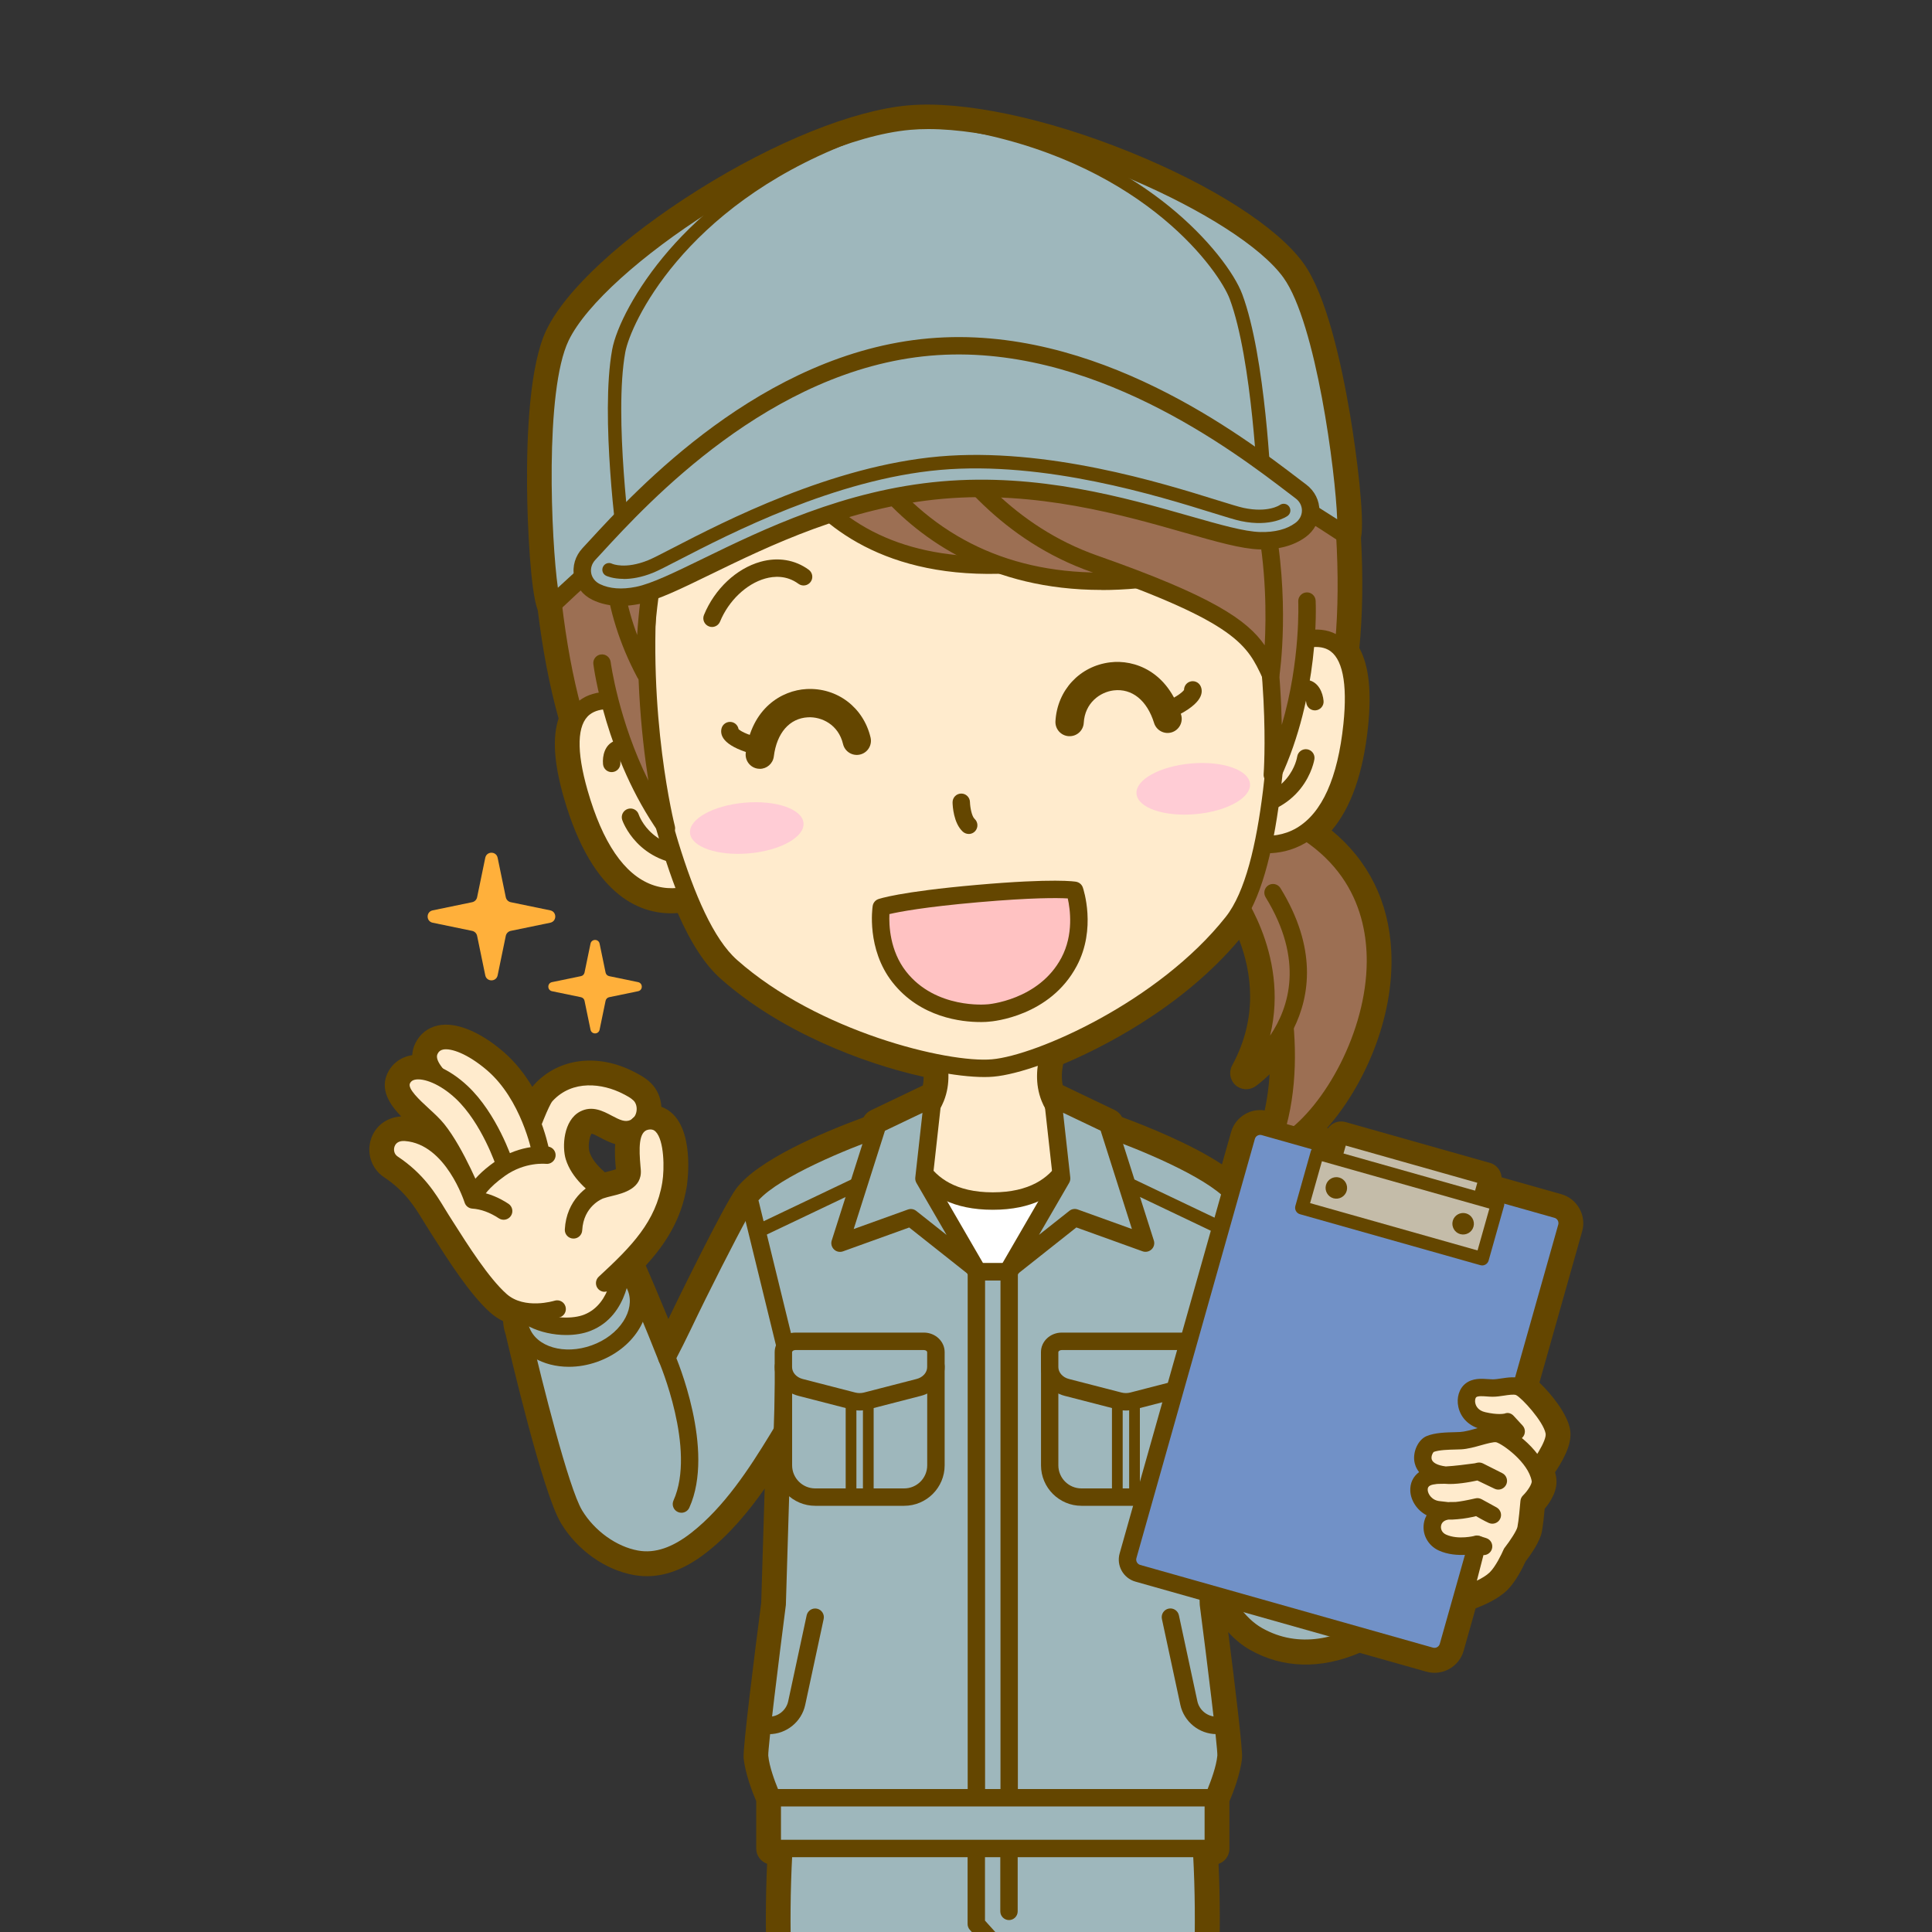 <?xml version="1.0" encoding="UTF-8"?>
<svg id="_レイヤー_2" data-name=" レイヤー 2" xmlns="http://www.w3.org/2000/svg" viewBox="0 0 400 400">
  <rect x="0" y="0" width="400" height="400" fill="#333333" stroke="none"/>
  <defs>
    <style>
      .cls-1 {
        fill: #644600;
      }

      .cls-1, .cls-2, .cls-3, .cls-4, .cls-5, .cls-6, .cls-7, .cls-8, .cls-9, .cls-10 {
        stroke-width: 0px;
      }

      .cls-2 {
        fill: #ffb03b;
      }

      .cls-3 {
        fill: #9c6f53;
      }

      .cls-4 {
        fill: #ffc2c2;
      }

      .cls-5 {
        fill: #7191c7;
      }

      .cls-6 {
        fill: #fff;
      }

      .cls-7 {
        fill: #ffebcd;
      }

      .cls-8 {
        fill: #c4bca9;
      }

      .cls-9 {
        fill: #ffccd5;
      }

      .cls-10 {
        fill: #9eb7bc;
      }
    </style>
  </defs>
  <g>
    <path id="_太枠" data-name="太枠" class="cls-1" d="M322.33,250.4l-15.36-4.34.6-2.13-29.9-8.45-.6,2.13-8.77-2.48c14.24-11.42,27.52-46.37,2.23-62.91,4.22-3.09,8.08-9.48,9.4-22.15.82-7.86-.08-12.56-1.91-15.15.77-7.05.92-15.08.39-24.23.03.02.06.04.09.06,1.11-3.69-3.41-43.32-11.3-54.3-10.52-14.63-55.31-33.43-78.88-31.36-23.57,2.07-64.39,28.39-72.2,44.63-5.86,12.19-3.39,52-1.66,55.44.02-.02.05-.05.08-.07,1.08,9.1,2.63,16.98,4.62,23.79-1.35,2.88-1.42,7.65.76,15.25,6.09,21.24,16.43,22.55,22.46,21.19,2.61,6.46,5.59,11.72,9.02,14.76,12.63,11.21,30.46,17.67,42.92,20.05.48,2.65.4,5.79-1.33,8.7l.16-1.46-11.4,5.45-.33,1.05c-5.23,1.88-21.85,8.19-26.34,14.19-.9.89-8.66,15.91-13.7,26.48-1.02,2.14-2.16,4.4-3.3,6.58-4-10.18-8.01-19.24-8.01-19.24l-1.38.84c.01-.14.02-.26.03-.37,4.92-4.82,9-9.93,10.21-17.24.55-3.31.83-13.97-4.94-13-4.23.71-3.34,7-3.09,10.22.24,3.01-3.8,3.17-6.42,4.04-2.37-1.82-4.71-4.07-5.59-6.88-.67-2.14-.27-6.54,2.09-7.77,3.39-1.77,6.54,3.68,10.46,1.74,2.47-1.22,2.95-4.99,1.02-6.89-.77-.76-1.74-1.26-2.7-1.75-5.35-2.75-12.22-2.94-16.68,1.94-.71.77-1.85,3.48-2.81,5.97-1.46-3.86-4.03-8.94-8.28-12.56-5.45-4.64-11.21-6.47-13-2.74-.82,1.71.11,3.49,1.63,5.27-3.29-1.52-6.24-1.41-7.33.79-1.64,3.3,4.64,7.06,7.3,10.36,2.96,3.68,5.84,9.98,7.11,12.96l-.25.3c-1.33-3.36-5.53-12.08-13.45-12.68-4.42-.33-5.44,4.64-2.65,6.49,5.82,3.85,8.06,8.46,10.04,11.57,3.28,5.15,8.09,12.98,12.3,16.73,1.19,1.05,2.54,1.68,3.9,2.03-.26,1.38-.18,2.79.3,4.12t0,0s7.38,32.12,11.1,38.27c2.73,4.51,7.6,8.23,12.85,9.16,4.65.82,8.86-1.26,12.44-4.06,6.98-5.47,12.15-13.35,16.72-20.83.34-.56.68-1.12,1.01-1.68l-1.08,35.86s-3.82,29.55-3.65,31.52c.32,3.51,2.62,8.59,2.62,8.59h3.53-3.53v10.5h2.43c-.02.37-.05.74-.07,1.11-2.36,43.28,7.48,82.5,9.73,108.66.87,20.38,2.89,77.74,4.41,95.29l2.55-.95-.58.56s-15.83,14.43-16.94,23.46c-1.08,3.26-2.28,8.85.96,11.51,4.74,3.88,22.1,4.06,28.2,1.29s9.98-11.45,12.2-15.33v-6.47h-.05c-.05-3.05-.04-8.23-.01-12.5l.45.13c.32-14.74,1.75-71.49-.08-102.37,1.27-26.63,2.12-54.91.79-69.27h3.34c-1.33,14.37-.48,42.64.79,69.27-1.83,30.88-.4,87.63-.08,102.37l.45-.13c.03,4.27.04,9.46-.01,12.51h-.05s0,6.46,0,6.46c2.21,3.88,6.1,12.56,12.2,15.33,6.1,2.77,23.46,2.59,28.2-1.29,3.25-2.66,2.04-8.25.96-11.51-1.11-9.03-16.94-23.46-16.94-23.46l-.58-.56,2.55.95c1.51-17.55,3.54-74.91,4.41-95.29,2.25-26.16,12.09-65.38,9.73-108.66-.02-.37-.05-.74-.07-1.11h2.43v-10.5h-3.53,3.53s2.31-5.08,2.62-8.59c.18-1.97-3.65-31.52-3.65-31.52l-.07-2.27,3.12.88c1.99,3.53,4.37,6.34,7.2,7.94,7.2,4.06,14.54,2.9,20.81-.02l.36.1,14.6,4.13c1.55.44,3.18-.47,3.62-2.02l3.61-12.76,2.35-8.3s.08-.02.08-.02l-2.71,10.5s4.43-1.35,6.54-3.4c1.76-1.72,3.27-5.3,3.27-5.3,0,0,2.65-3.38,2.99-5.04.34-1.67.65-5.6.65-5.6,0,0,2.68-2.59,2.31-4.6-.12-.68-.36-1.35-.66-2,1.94-2.69,3.9-5.98,3.54-7.87-.57-2.98-5.04-7.94-6.85-9.08l9.42-33.34c.44-1.55-.47-3.18-2.02-3.62ZM106.64,240.27l-.47.07,4.56-1.65.81.47c-1.21.07-2.96.33-4.9,1.11ZM261.7,233.27c-1.55-.44-3.18.47-3.62,2.02l-3.23,11.43c-5.7-5.57-20.32-11.12-25.16-12.85l-.33-1.05-11.4-5.45.17,1.52c-2.3-3.83-1.74-8.07-.8-11.05,11.78-4.64,27.65-13.97,37.88-26.89.68-.86,1.32-1.85,1.91-2.95,3.53,6.27,8.84,19.64.9,34.17,0,0,4.84-3.34,8.04-9.53.6,7.26.15,14.73-1.84,21.32l-2.51-.71ZM309.57,306.31h0s.64.31.64.31l-.64-.31ZM313.91,296.38l-.99-.93-.67,2.43c-.09-.06-.16-.1-.25-.15l.74-2.63,1.17,1.28Z"/>
    <path class="cls-1" d="M177.68,628.84c-6.89,0-14.05-1.17-17.41-3.92-3.51-2.88-4.26-8.14-2.11-14.83,1.16-7.58,10.01-17.35,14.9-22.23-1.19-13.95-2.69-52.07-3.68-77.33-.28-7.16-.53-13.37-.72-17.83-.68-7.85-2.09-17.16-3.58-27.01-3.4-22.43-7.6-50.22-6.26-79.82-1.31-.45-2.25-1.69-2.25-3.15v-9.8c-.7-1.64-2.31-5.71-2.61-8.98-.18-2.02,2.19-20.89,3.64-32.09l.72-23.66c-3.38,4.81-7.28,9.5-11.99,13.19-5.17,4.05-10.1,5.59-15.06,4.72-5.96-1.05-11.75-5.16-15.11-10.71-3.82-6.31-10.51-34.98-11.46-39.07-.31-.91-.49-1.84-.55-2.79-.97-.48-1.86-1.08-2.66-1.79-4.21-3.74-8.73-10.87-12.04-16.07l-.86-1.36c-.29-.45-.59-.94-.9-1.45-1.78-2.92-3.79-6.23-8.18-9.13-2.59-1.72-3.69-5-2.67-7.99.92-2.7,3.3-4.42,6.22-4.6-2.43-2.52-4.49-5.61-2.76-9.09.84-1.7,2.53-3.21,5.05-3.59.04-.84.25-1.65.63-2.44.94-1.95,2.61-3.27,4.71-3.71,3.64-.77,8.54,1.19,13.44,5.36,2.54,2.17,4.54,4.78,6.08,7.36.14-.19.27-.35.39-.48,5.01-5.48,13.12-6.52,20.65-2.65,1.06.54,2.38,1.22,3.52,2.34,1.29,1.28,2.05,3.03,2.16,4.91.9.32,1.73.85,2.44,1.56,4.5,4.49,2.83,14.88,2.81,14.99-1.16,6.97-4.56,12.03-8.48,16.31.9,2.06,2.66,6.16,4.68,11.08,1.53-3.21,11.45-23.5,14.02-26.97h0c4.47-5.97,17.86-11.64,26.39-14.78.33-.63.86-1.15,1.52-1.46l10.75-5.14c.12-.57.17-1.16.18-1.79-12.76-2.82-29.8-9.45-42.05-20.33-3.19-2.84-6.11-7.29-8.88-13.58-7.12.54-17.54-2.83-23.59-23.94-2.03-7.08-2.38-12.44-1.07-16.34-1.85-6.6-3.3-14.13-4.31-22.41-1.49-3.77-2.15-17.5-2.22-25.55-.09-10.82.53-25.24,4-32.47,4-8.33,15.75-19.17,31.42-29.01,15.86-9.96,32.12-16.5,43.49-17.5,11.37-1,28.52,2.61,45.87,9.64,17.15,6.95,30.61,15.58,36,23.08,4.68,6.51,7.81,20.6,9.61,31.27,1.34,7.94,3.08,21.57,2.27,25.54.45,8.33.33,16-.34,22.82,1.97,3.61,2.56,8.96,1.8,16.28-1,9.58-3.53,16.78-7.53,21.48,7.6,6.24,11.85,14.81,12.34,25.03.68,13.98-5.78,28.07-13.29,36.58l.19.05c.79-1.12,2.23-1.67,3.62-1.28l29.9,8.45c.85.24,1.57.81,2,1.58.24.44.38.92.42,1.41l12.35,3.49c1.61.45,2.94,1.51,3.76,2.97.82,1.46,1.02,3.15.56,4.76l-8.84,31.28c2.47,2.36,5.72,6.4,6.33,9.62.44,2.3-.52,5.11-3.09,8.96.09.31.16.62.21.93.49,2.68-1.16,5.19-2.36,6.61-.12,1.37-.35,3.57-.6,4.83-.41,2.02-2.32,4.73-3.37,6.1-.52,1.15-1.99,4.17-3.83,5.96-1.85,1.8-4.77,3.08-6.5,3.73l-2.48,8.79c-.94,3.32-4.41,5.26-7.73,4.32l-13.8-3.9c-8.07,3.43-15.89,3.23-22.69-.61-1.6-.9-3.11-2.13-4.52-3.67,1.39,10.91,3.02,24.35,2.86,26.04-.3,3.27-1.91,7.35-2.61,8.98v9.81c0,1.46-.94,2.7-2.25,3.15,1.34,29.6-2.87,57.39-6.26,79.82-1.49,9.85-2.9,19.16-3.58,27.01-.19,4.46-.43,10.68-.72,17.86-.99,25.25-2.49,63.35-3.68,77.3,4.88,4.89,13.74,14.65,14.9,22.23,2.15,6.7,1.4,11.96-2.11,14.83-6.16,5.05-25.04,4.77-31.68,1.75-6.24-2.84-10.12-10.06-12.69-14.84-.33-.61-.63-1.17-.91-1.67-.28.49-.58,1.05-.91,1.67-2.57,4.78-6.45,12.01-12.69,14.84-3.02,1.37-8.55,2.18-14.27,2.18ZM179.4,583.52c.95.13,1.82.67,2.36,1.53.84,1.34.62,3.08-.52,4.17l-.58.56s-.04.03-.05.05c-5.77,5.26-15.18,15.73-15.88,21.41-.03.22-.07.43-.14.64-1.26,3.81-1.29,6.9-.08,7.89,3.37,2.76,19.31,3.3,24.72.84,4.19-1.91,7.56-8.18,9.58-11.93.24-.44.46-.85.67-1.24v-5.05c-.03-.16-.04-.32-.05-.49-.06-3.18-.04-8.6-.01-12.59,0-.62.18-1.21.49-1.72l.03-1.18c.39-17.35,1.57-70.17-.14-99.13,0-.12,0-.24,0-.36,1.62-33.96,1.89-57.11.8-68.81-.09-.93.22-1.86.85-2.55.63-.69,1.52-1.09,2.46-1.09h3.34c.94,0,1.83.39,2.46,1.09.63.69.94,1.62.85,2.55-1.08,11.7-.81,34.85.8,68.81,0,.12,0,.24,0,.36-1.72,28.96-.53,81.77-.14,99.12l.03,1.18c.31.51.49,1.11.49,1.72.03,4,.04,9.43-.01,12.59,0,.17-.02.34-.05.5v5.03c.21.38.43.8.67,1.24,2.01,3.75,5.38,10.03,9.58,11.93,5.41,2.46,21.35,1.92,24.72-.84,1.21-.99,1.17-4.09-.08-7.89-.07-.21-.12-.42-.14-.64-.7-5.68-10.11-16.15-15.88-21.41-.02-.02-.04-.03-.05-.05l-.58-.56c-1.14-1.09-1.36-2.83-.52-4.17.54-.86,1.41-1.4,2.36-1.53,1.12-16.04,2.46-50.06,3.37-73.23.28-7.23.53-13.48.72-17.95,0-.05,0-.1,0-.14.69-8.08,2.12-17.51,3.63-27.5,3.43-22.69,7.71-50.94,6.09-80.69-.01-.24-.03-.49-.04-.73l-.02-.35c-.06-.92.27-1.82.89-2.49.42-.45.95-.76,1.53-.93v-3.97h-.2c-1.84,0-3.33-1.49-3.33-3.33s1.49-3.33,3.33-3.33h1.31c.64-1.67,1.37-3.88,1.53-5.49-.02-1.98-1.87-17.32-3.62-30.87-.01-.11-.02-.22-.03-.33l-.07-2.27c-.03-1.06.44-2.07,1.28-2.72.84-.65,1.93-.87,2.95-.58l3.12.88c.84.24,1.56.8,1.99,1.57,1.83,3.24,3.83,5.49,5.94,6.68,5.25,2.96,11.23,2.91,17.77-.14.72-.34,1.54-.4,2.31-.19l14.58,4.12,5.85-20.69c.32-1.14,1.23-2.03,2.38-2.32l.06-.02c1.14-.29,2.35.04,3.18.87s1.16,2.04.87,3.18l-.63,2.45c.58-.93,1.13-2.02,1.45-2.78.11-.27.27-.53.45-.76,1.06-1.36,2.19-3.12,2.36-3.7.2-1.02.47-3.71.58-5.15.06-.81.42-1.56,1-2.13.54-.53,1.15-1.38,1.31-1.81-.07-.3-.19-.62-.36-.98-.51-1.09-.39-2.38.31-3.36,2.59-3.59,2.91-5.11,2.95-5.39-.36-1.36-3.41-5.58-5.34-6.81-1.24-.79-1.82-2.3-1.42-3.71l9.31-32.96-14.98-4.23c-.85-.24-1.57-.81-2-1.58-.24-.44-.38-.92-.42-1.41l-23.87-6.75c-.79,1.12-2.23,1.67-3.62,1.28l-8.77-2.48c-.76-.21-1.4-.69-1.83-1.31-.68.3-1.47.38-2.25.16l-2.14-.6-3.12,11.05c-.32,1.13-1.21,2.01-2.34,2.31-1.13.3-2.34-.01-3.18-.83-4.18-4.09-15.12-8.93-23.96-12.1-.86-.31-1.55-.96-1.92-1.79l-7.01-3.35c-.14.07-.29.13-.44.19-1.48.5-3.11-.1-3.91-1.44-2.34-3.89-2.73-8.65-1.12-13.76.3-.96,1.02-1.73,1.95-2.1,11.26-4.44,26.76-13.56,36.49-25.86.54-.69,1.08-1.51,1.59-2.46.58-1.06,1.69-1.73,2.9-1.74h.03c1.2,0,2.31.65,2.9,1.69,2.77,4.91,6.22,13.21,5.36,23.02.43-.09.88-.1,1.33,0,1.45.29,2.54,1.51,2.66,2.99.53,6.42.24,12.58-.86,18.08,7.13-7.2,13.5-20.63,12.89-33.21-.46-9.55-4.73-17.03-12.7-22.24-.91-.6-1.48-1.6-1.5-2.7-.03-1.09.48-2.13,1.36-2.77,4.25-3.11,7.03-9.96,8.06-19.81.87-8.35-.45-11.66-1.32-12.89-.47-.66-.68-1.47-.59-2.28.76-6.96.89-14.92.38-23.68-.03-.51.06-1,.25-1.46.39-5.96-3.97-41.49-10.84-51.04-9.57-13.3-52.7-32.02-75.89-29.98-23.2,2.04-62.4,28-69.5,42.76-5.1,10.6-3.2,46.34-1.77,52.14.26.41.44.89.5,1.39,1.03,8.71,2.54,16.53,4.51,23.25.23.78.16,1.61-.18,2.35-.64,1.36-1.37,4.85.95,12.92,2.83,9.87,8.35,21.16,18.53,18.86,1.59-.36,3.21.49,3.82,2,2.64,6.52,5.38,11.07,8.14,13.52,12.05,10.69,29.25,16.96,41.33,19.27,1.35.26,2.41,1.32,2.65,2.68.73,4.04.12,7.84-1.74,10.99-.8,1.35-2.43,1.95-3.92,1.46-.14-.05-.27-.1-.4-.16l-7.08,3.38c-.37.83-1.06,1.48-1.92,1.79-12.48,4.48-22.22,9.6-24.81,13.05-.04.06-.09.11-.13.17-1.14,1.65-7.99,14.78-13.23,25.75-.94,1.98-2.07,4.23-3.36,6.69-.6,1.16-1.82,1.85-3.13,1.78-1.3-.07-2.44-.89-2.92-2.1-2.62-6.65-5.26-12.88-6.74-16.33-.46-.06-.9-.22-1.31-.47-1.07-.66-1.67-1.87-1.56-3.12,0-.11.02-.2.02-.29.05-.82.41-1.59.99-2.16,4.8-4.71,8.22-9.13,9.26-15.41.62-3.73-.03-8.43-.95-9.19h0s-.09,0-.16.02c-.08.01-.11.03-.11.03-.47.48-.58,2.46-.28,5.87.02.28.05.54.07.79.4,5.19-4.69,6.44-7.13,7.04-.58.14-1.13.28-1.56.42-1.05.35-2.2.15-3.07-.52-2.3-1.77-5.51-4.57-6.74-8.53-1.07-3.43-.36-9.58,3.72-11.71,3.19-1.66,6.07-.14,7.97.86,1.42.75,2.05,1.02,2.48.88.09-.08.18-.17.27-.24.07-.12.12-.27.15-.43.06-.41-.04-.77-.18-.9-.41-.4-1.16-.79-1.88-1.16-3.62-1.86-9.1-2.66-12.67,1.18-.12.18-.75,1.19-2.21,4.97-.28.71-.78,1.29-1.41,1.67.16.06.31.13.45.22l.81.47c1.27.74,1.91,2.22,1.57,3.65-.34,1.43-1.58,2.47-3.05,2.55-.88.05-2.26.24-3.83.87-.25.1-.52.17-.79.21l-.47.07c-1.69.24-3.28-.84-3.69-2.49s.5-3.35,2.1-3.93l3.91-1.41c-.82-.35-1.49-1.02-1.82-1.89-1.26-3.34-3.56-8-7.32-11.2-4.29-3.65-7.23-4.14-7.81-3.9,0,0,0,0,0,0,.04.17.24.7,1.13,1.74,1.01,1.19,1.06,2.92.11,4.17-.95,1.24-2.63,1.66-4.05,1.01-1.29-.6-2.17-.73-2.65-.71.63.95,2.29,2.48,3.25,3.37,1.19,1.09,2.41,2.22,3.35,3.39,3.16,3.92,6.1,10.29,7.58,13.73.49,1.14.3,2.46-.48,3.41l-.25.3c-.75.91-1.92,1.36-3.08,1.18-1.16-.18-2.15-.97-2.58-2.06-.94-2.37-4.47-10.13-10.61-10.59-.06,0-.56-.04-.61.12-.02.05-.04.22.05.28,5.63,3.72,8.26,8.06,10.19,11.22.28.47.55.91.82,1.33l.87,1.37c3.09,4.87,7.33,11.54,10.84,14.66.68.61,1.51,1.03,2.52,1.29,1.7.43,2.76,2.11,2.44,3.83-.16.85-.1,1.65.16,2.38.04.13.08.25.11.38,2.8,12.21,8.19,33.13,10.71,37.29,2.36,3.9,6.51,6.89,10.58,7.6,3,.53,6.21-.58,9.81-3.4,6.63-5.19,11.7-13.02,15.93-19.94.34-.55.67-1.1,1-1.65.78-1.3,2.34-1.91,3.79-1.48,1.45.43,2.44,1.78,2.39,3.29l-1.08,35.86c0,.11-.01.22-.03.33-1.75,13.55-3.61,28.89-3.62,30.87.16,1.61.89,3.82,1.53,5.49h1.31c1.84,0,3.33,1.49,3.33,3.33s-1.49,3.33-3.33,3.33h-.2v3.97c.58.16,1.11.48,1.53.93.63.67.95,1.57.89,2.49l-.02.35c-.02.24-.03.48-.04.73-1.62,29.75,2.65,58,6.09,80.69,1.51,9.99,2.94,19.43,3.63,27.5,0,.05,0,.1,0,.14.19,4.47.44,10.71.72,17.92.91,23.19,2.25,57.22,3.37,73.27ZM160.58,363.32s0,.01,0,.02c0,0,0-.01,0-.02ZM321.42,253.6h0,0ZM157.55,250.26c-.05.05-.1.11-.15.16.04-.04.09-.09.15-.16ZM122.49,234.7c-.47.58-.8,2.68-.44,3.8.41,1.32,1.46,2.71,3.18,4.21.09-.02.17-.04.25-.06.6-.15,1.5-.37,2.04-.58,0-.07-.01-.14-.02-.21-.11-1.25-.27-3.08-.13-4.98-1.19-.35-2.24-.9-3.1-1.36-.57-.3-1.4-.74-1.78-.81ZM232.3,231.28c5.23,1.93,14.36,5.61,20.69,9.79l1.89-6.68c.45-1.61,1.51-2.94,2.97-3.76,1.23-.69,2.62-.94,3.99-.73.51-2.35.85-4.86,1.02-7.48-1.63,1.58-2.84,2.43-2.95,2.5-1.27.88-2.97.77-4.12-.26-1.14-1.03-1.43-2.71-.69-4.07,5.48-10.04,3.97-19.49,1.45-26.02-12.22,14.53-29.38,22.77-36.43,25.73-.28,1.33-.4,2.86-.1,4.37l10.77,5.15c.65.31,1.18.83,1.52,1.46ZM260.79,236.47h0s0,0,0,0h0ZM122.55,234.63s0,0,0,0c0,0,0,0,0,0ZM310.22,309.95c-.48,0-.97-.11-1.43-.33l-.65-.31c-1.47-.7-2.21-2.37-1.76-3.93h0c.28-.96.96-1.74,1.87-2.14.91-.39,1.94-.36,2.82.08l.64.32c1.63.82,2.29,2.8,1.49,4.44-.58,1.18-1.76,1.86-2.99,1.86ZM312.77,307.23h0,0ZM312.25,301.21c-.64,0-1.27-.18-1.81-.54l-.19-.12c-1.26-.78-1.84-2.3-1.44-3.73l.74-2.63c.33-1.16,1.26-2.05,2.43-2.33,1.17-.28,2.41.1,3.22.99l1.17,1.28c1.21,1.32,1.16,3.35-.11,4.61-.32.32-.69.55-1.08.72-.38.7-.99,1.25-1.75,1.54-.38.14-.78.22-1.18.22Z"/>
  </g>
  <g id="_下半身" data-name="下半身">
    <g>
      <path id="_パス_" data-name="&amp;lt;パス&amp;gt;" class="cls-10" d="M205.55,417.81h1.67c-1.33,14.37-.48,42.64.79,69.27-1.83,30.88-.4,87.63-.08,102.37l17.92-4.99,8.86,3.3c1.51-17.55,3.54-74.91,4.41-95.29,2.25-26.16,12.09-65.38,9.73-108.66-.59-10.89-2.6-22.03-5.58-28.82h-75.43c-2.98,6.79-4.99,17.93-5.58,28.82-2.36,43.28,7.48,82.5,9.73,108.66.87,20.38,2.89,77.74,4.41,95.29l8.86-3.3,17.92,4.99c.32-14.74,1.75-71.49-.08-102.37,1.27-26.63,2.12-54.91.79-69.27h1.67Z"/>
      <path class="cls-1" d="M207.93,591.26c-.38,0-.76-.12-1.07-.36-.45-.33-.72-.85-.73-1.41l-.07-2.97c-.13-5.73-.34-15.3-.51-26.61-.17,11.31-.38,20.89-.51,26.61l-.07,2.97c-.01.56-.28,1.08-.73,1.41-.45.33-1.02.44-1.56.29l-17.36-4.84-8.31,3.1c-.53.2-1.12.14-1.59-.17-.48-.3-.78-.81-.83-1.37-1.19-13.75-2.7-52.09-3.69-77.46-.28-7.18-.53-13.41-.72-17.86-.68-7.9-2.1-17.25-3.59-27.14-3.47-22.92-7.79-51.46-6.14-81.73.64-11.7,2.78-22.71,5.73-29.44.29-.66.93-1.08,1.65-1.08h75.43c.72,0,1.36.42,1.65,1.08,2.95,6.73,5.09,17.74,5.73,29.44,1.65,30.28-2.67,58.81-6.14,81.73-1.5,9.89-2.91,19.23-3.59,27.14-.19,4.47-.44,10.7-.72,17.9-1,25.36-2.51,63.69-3.69,77.43-.05.56-.36,1.07-.83,1.37-.48.3-1.06.36-1.59.17l-8.31-3.1-17.36,4.84c-.16.04-.32.07-.48.07ZM185.25,582.66c.16,0,.33.02.48.07l15.69,4.37v-.65c.4-17.37,1.59-70.23-.13-99.25,0-.06,0-.13,0-.19,1.62-34.03,1.89-57.25.8-69.02-.05-.5.12-1.01.46-1.38s.82-.59,1.33-.59h3.34c.51,0,.99.21,1.33.59.34.37.51.88.46,1.38-1.09,11.77-.82,35,.8,69.02,0,.06,0,.13,0,.19-1.72,29.02-.54,81.88-.15,99.25v.66s15.7-4.37,15.7-4.37c.37-.1.76-.09,1.11.05l6.62,2.47c1.15-15.3,2.55-50.91,3.49-74.9.28-7.22.53-13.48.72-17.95,0-.03,0-.05,0-.08.69-8.03,2.12-17.44,3.62-27.41,3.45-22.76,7.73-51.09,6.1-81-.57-10.51-2.46-20.74-4.98-27.11h-73.03c-2.52,6.38-4.41,16.6-4.98,27.11-1.63,29.91,2.66,58.24,6.1,81,1.51,9.97,2.93,19.38,3.62,27.41,0,.03,0,.05,0,.08.19,4.47.44,10.71.72,17.92.94,24,2.35,59.62,3.49,74.93l6.62-2.47c.2-.08.42-.11.63-.11ZM204.89,487.07c.3,5.12.52,10.98.66,17.24.14-6.26.36-12.12.66-17.24-.25-5.29-.47-10.31-.66-15.05-.19,4.74-.41,9.76-.66,15.05Z"/>
    </g>
    <g>
      <path class="cls-1" d="M205.51,415.55c-.99,0-1.8-.81-1.8-1.8v-10.97l-2.92-3.24c-.3-.33-.46-.76-.46-1.21v-27.84c0-.99.81-1.8,1.8-1.8s1.8.81,1.8,1.8v27.15l2.92,3.24c.3.33.46.76.46,1.21v11.67c0,.99-.81,1.8-1.8,1.8Z"/>
      <path class="cls-1" d="M208.9,397.53c-.99,0-1.8-.81-1.8-1.8v-24.61c0-.99.81-1.8,1.8-1.8s1.8.81,1.8,1.8v24.61c0,.99-.81,1.8-1.8,1.8Z"/>
    </g>
  </g>
  <g id="_髪" data-name="髪">
    <g>
      <g>
        <path id="_パス_-2" data-name="&amp;lt;パス&amp;gt;" class="cls-3" d="M250.15,179.29c10.42-.48,22.36,36.8,12.45,59.07,17.35-5.44,41.18-56.92-3.06-71.29"/>
        <path class="cls-1" d="M262.59,240.16c-.51,0-1-.21-1.35-.6-.47-.53-.59-1.28-.3-1.93,7.36-16.54,1.98-41.87-4.96-52.04-2-2.93-4.1-4.56-5.76-4.5-.99.05-1.84-.72-1.88-1.72-.05-.99.72-1.84,1.72-1.88,3.02-.14,6.1,1.96,8.9,6.06,6.98,10.23,12.35,33.53,6.91,51.15,8.39-5.75,17.02-21.11,17.1-35.59.05-10.26-4.07-23.86-24-30.33-.95-.31-1.46-1.32-1.16-2.27.31-.95,1.32-1.46,2.27-1.16,17.16,5.57,26.57,17.57,26.49,33.78-.1,18.64-12.91,37.64-23.45,40.94-.18.06-.36.08-.54.08Z"/>
      </g>
      <g>
        <path id="_パス_-3" data-name="&amp;lt;パス&amp;gt;" class="cls-3" d="M254.69,184.27s14.29,17.85,3.33,37.91c0,0,20.01-13.81,5.56-37.37"/>
        <path class="cls-1" d="M258.02,223.99c-.43,0-.87-.16-1.21-.46-.62-.56-.78-1.47-.38-2.2,10.23-18.74-2.61-35.23-3.16-35.93-.62-.78-.49-1.91.28-2.53.78-.62,1.91-.5,2.53.28.13.16,11.05,14.09,6.88,31.26,3.95-5.85,7.07-15.62-.93-28.65-.52-.85-.25-1.96.59-2.48.85-.52,1.96-.25,2.48.59,15.17,24.73-5.86,39.65-6.07,39.8-.31.21-.67.32-1.02.32Z"/>
      </g>
    </g>
    <g>
      <path id="_パス_-4" data-name="&amp;lt;パス&amp;gt;" class="cls-3" d="M202.7,188.78c44.69-3.93,81.96-8.05,75.23-84.63-4-45.57-44.6-79.23-89.29-75.3-44.69,3.93-78.79,44.15-74.79,89.72,6.73,76.59,44.15,74.14,88.84,70.21Z"/>
      <path class="cls-1" d="M176.3,192.14c-12.04,0-23.46-1.52-33.1-6.69-18.09-9.71-27.98-30.91-31.13-66.73-1.97-22.45,4.97-44.39,19.55-61.79,14.51-17.32,34.71-27.93,56.88-29.88,22.16-1.95,43.9,4.98,61.22,19.5,17.39,14.59,28.05,34.98,30.02,57.43,3.15,35.82-2.89,58.42-19.01,71.14-14.79,11.66-36.68,13.59-57.86,15.45-8.88.78-17.88,1.57-26.56,1.57ZM195.88,30.33c-2.34,0-4.7.1-7.07.31-44.25,3.89-77.06,43.26-73.15,87.77,3.03,34.49,12.32,54.79,29.24,63.87,15.65,8.4,37,6.52,57.65,4.71,20.65-1.81,42-3.69,55.94-14.69,15.08-11.89,20.69-33.5,17.66-67.99-3.7-42.12-38.99-73.97-80.27-73.97Z"/>
    </g>
  </g>
  <g id="_上半身" data-name="上半身">
    <g>
      <path id="_パス_-5" data-name="&amp;lt;パス&amp;gt;" class="cls-10" d="M243.14,284.41s1.69,45.45,17.3,54.24c18.52,10.43,37.88-13.58,37.88-13.58l-.74-22.31-27.47,10.61s-7.85-63.17-14.07-65.31"/>
      <path class="cls-1" d="M270.3,343.07c-3.77,0-7.38-.95-10.76-2.85-16.29-9.18-18.14-53.84-18.21-55.74-.04-.99.74-1.83,1.73-1.87.98-.04,1.83.74,1.87,1.73.02.44,1.83,44.54,16.38,52.74,15.53,8.75,32.32-9.37,35.17-12.65l-.63-19.08-25.11,9.69c-.52.2-1.1.15-1.57-.13-.48-.28-.79-.77-.86-1.32-.02-.15-1.92-15.39-4.55-30.93-4.88-28.86-7.79-32.48-8.39-32.92-.89-.35-1.36-1.35-1.05-2.26.32-.94,1.35-1.44,2.29-1.12,1.58.55,3.41,2.42,5.98,12.36,1.44,5.55,2.98,13.12,4.57,22.5,2.11,12.36,3.77,24.68,4.42,29.65l25.33-9.78c.54-.21,1.16-.14,1.64.18.49.32.79.86.81,1.44l.74,22.31c.01.43-.13.85-.4,1.19-.21.25-5.1,6.28-12.41,11.08-5.86,3.85-11.6,5.79-17,5.79Z"/>
    </g>
    <g>
      <g>
        <path class="cls-10" d="M170.47,280.36l-15.41-32.3c-.9.89-8.66,15.91-13.7,26.48-1.02,2.14-2.16,4.4-3.3,6.58-4-10.18-8.01-19.24-8.01-19.24l-22.17,13.49s7.38,32.12,11.1,38.27c2.73,4.51,7.6,8.23,12.85,9.16,4.65.82,8.86-1.26,12.44-4.06,6.98-5.47,12.15-13.35,16.72-20.83,3.46-5.66,6.7-11.53,9.49-17.55Z"/>
        <path class="cls-1" d="M133.92,324.79c-.8,0-1.6-.07-2.4-.21-5.54-.98-10.94-4.81-14.07-10-3.83-6.33-11.01-37.48-11.32-38.8-.17-.76.16-1.54.82-1.94l22.17-13.49c.44-.27.98-.34,1.48-.18s.9.52,1.11.99c.04.08,3.13,7.09,6.57,15.62.53-1.06,1.02-2.07,1.47-3,3.6-7.56,12.65-25.59,14.06-26.98.41-.41,1-.6,1.58-.5.58.1,1.07.47,1.32,1l15.41,32.3c.23.48.23,1.04,0,1.53-2.62,5.66-5.75,11.46-9.59,17.74-4.46,7.31-9.84,15.58-17.15,21.31-3.96,3.1-7.73,4.63-11.46,4.63ZM109.93,276.23c2.26,9.69,7.79,31.85,10.59,36.48,2.58,4.26,7.14,7.53,11.62,8.32,3.45.61,7.05-.6,11.01-3.7,6.83-5.35,11.99-13.31,16.29-20.35,3.59-5.87,6.55-11.32,9.03-16.61l-13.6-28.51c-2.65,4.83-7.97,15.23-11.89,23.46-.94,1.96-2.06,4.2-3.33,6.64-.33.63-.99,1-1.69.97-.7-.04-1.32-.48-1.58-1.14-2.88-7.31-5.78-14.11-7.16-17.29l-19.29,11.74Z"/>
      </g>
      <path class="cls-1" d="M141.08,313.2c-.25,0-.5-.05-.74-.16-.91-.41-1.31-1.47-.9-2.38,4.75-10.56-2.96-28.64-3.04-28.82-.39-.91.03-1.97.94-2.37.91-.39,1.97.03,2.37.94.35.8,8.41,19.74,3.01,31.73-.3.67-.96,1.06-1.64,1.06Z"/>
      <g>
        <ellipse class="cls-10" cx="119.82" cy="271.08" rx="12.69" ry="9.73" transform="translate(-84.7 56.57) rotate(-19.79)"/>
        <path class="cls-1" d="M117.78,282.98c-5.35,0-10.01-2.6-11.59-7-1.07-2.98-.6-6.29,1.35-9.31,1.85-2.87,4.82-5.16,8.38-6.44,7.52-2.7,15.38-.04,17.54,5.94h0c1.07,2.98.6,6.29-1.35,9.31-1.85,2.87-4.82,5.16-8.38,6.44-1.99.72-4.01,1.06-5.94,1.06ZM121.93,262.76c-1.54,0-3.18.28-4.8.86-2.82,1.01-5.15,2.79-6.57,5-1.32,2.06-1.67,4.24-.99,6.15,1.48,4.11,7.28,5.8,12.93,3.77,2.82-1.01,5.15-2.79,6.57-5,1.32-2.06,1.67-4.24.99-6.15h0c-1.05-2.93-4.3-4.63-8.13-4.63Z"/>
      </g>
      <g>
        <g>
          <path class="cls-7" d="M128.72,261.89s-.06,9.17-7.11,11.96c-4.73,1.87-14.18.33-15.93-6.17"/>
          <path class="cls-1" d="M117.22,276.4c-2.61,0-5.36-.59-7.64-1.73-2.94-1.47-4.89-3.73-5.64-6.52-.26-.96.31-1.95,1.27-2.21.96-.26,1.95.31,2.21,1.27.6,2.24,2.39,3.54,3.78,4.24,3.32,1.67,7.5,1.62,9.75.73,5.81-2.3,5.97-10.22,5.97-10.3.01-.99.82-1.78,1.8-1.78h.02c.99,0,1.79.82,1.79,1.81,0,.42-.16,10.42-8.25,13.62-1.48.59-3.24.87-5.05.87Z"/>
        </g>
        <polygon class="cls-7" points="115.5 239.02 102.57 240.84 95.33 249.69 113.53 269.01 127.47 263.11 124.34 246.42 115.5 239.02"/>
        <g>
          <path class="cls-7" d="M126.01,247.51c-2.81-1.99-6.07-4.59-7.14-8.02-.67-2.14-.27-6.54,2.09-7.77,3.39-1.77,6.54,3.68,10.46,1.74,2.47-1.22,2.95-4.99,1.02-6.89-.77-.76-1.74-1.26-2.7-1.75-5.35-2.75-12.22-2.94-16.68,1.94-1.4,1.53-4.52,10.66-4.52,10.66"/>
          <path class="cls-1" d="M126,249.31c-.36,0-.72-.11-1.04-.33-3.19-2.25-6.61-5.07-7.82-8.95-.8-2.58-.5-8.09,2.97-9.9,2.48-1.29,4.74-.1,6.55.86,1.7.9,2.81,1.43,3.95.86.6-.3,1.04-.96,1.17-1.77.14-.86-.1-1.72-.61-2.22-.58-.57-1.39-.99-2.26-1.43-4.12-2.11-10.39-2.97-14.53,1.55-.7.78-2.71,5.81-4.15,10.03-.32.94-1.35,1.44-2.29,1.12-.94-.32-1.44-1.35-1.12-2.29.76-2.22,3.36-9.61,4.9-11.29,4.54-4.96,11.93-5.87,18.83-2.33,1.02.52,2.17,1.12,3.14,2.07,1.35,1.33,1.96,3.34,1.64,5.36-.31,1.96-1.48,3.61-3.12,4.42-2.85,1.42-5.38.07-7.23-.9-1.66-.88-2.47-1.23-3.2-.85-1.31.68-1.7,4.01-1.2,5.64.89,2.85,3.76,5.18,6.45,7.08.81.57,1.01,1.7.43,2.51-.35.5-.91.76-1.47.76Z"/>
        </g>
        <g>
          <path class="cls-7" d="M118.75,254.65c.35-6.41,5.55-8.22,5.58-8.23,2.62-.91,6.78-1.02,6.55-4.08-.25-3.22-1.14-9.52,3.09-10.22,5.78-.97,5.49,9.69,4.94,13-1.49,8.99-7.32,14.65-13.72,20.55"/>
          <path class="cls-1" d="M125.19,267.46c-.49,0-.97-.2-1.33-.58-.67-.73-.63-1.87.1-2.55,6.86-6.32,11.82-11.42,13.16-19.52.47-2.81.41-8.73-1.38-10.52-.28-.28-.67-.54-1.49-.41-2.1.35-1.95,4.07-1.65,7.53.02.27.05.53.07.78.3,3.9-3.63,4.86-5.98,5.43-.65.16-1.27.31-1.78.49-.16.06-4.1,1.55-4.37,6.62-.05.99-.9,1.76-1.9,1.7-.99-.05-1.76-.9-1.7-1.9.33-6.07,4.59-9.09,6.8-9.84.66-.23,1.38-.41,2.09-.58,2.6-.64,3.29-.99,3.24-1.66-.02-.23-.04-.48-.06-.75-.32-3.66-.91-10.46,4.65-11.39,1.8-.3,3.4.19,4.63,1.41,3.89,3.88,2.4,13.56,2.39,13.66-1.65,9.94-8.36,16.12-14.28,21.58-.35.32-.78.48-1.22.48Z"/>
        </g>
        <g>
          <path class="cls-7" d="M111.9,238.27s-2.19-11.5-9.93-18.09c-5.45-4.64-11.21-6.47-13-2.74-1.8,3.73,4.79,7.83,7.54,11.49,4.13,5.48,8.02,12.01,8.02,12.01"/>
          <path class="cls-1" d="M104.53,242.73c-.61,0-1.21-.31-1.55-.88-.04-.06-3.89-6.52-7.91-11.85-.73-.97-1.81-2.02-2.96-3.14-3.09-3.01-6.6-6.42-4.77-10.21.74-1.54,2-2.53,3.65-2.88,3.17-.67,7.6,1.16,12.14,5.03,8.13,6.93,10.44,18.63,10.53,19.13.19.98-.46,1.92-1.43,2.11-.98.19-1.92-.46-2.11-1.43-.03-.14-2.19-10.98-9.33-17.06-4-3.41-7.44-4.59-9.06-4.25-.55.12-.9.39-1.15.92-.7,1.46,1.93,4.01,4.04,6.07,1.19,1.16,2.42,2.36,3.32,3.55,4.14,5.49,7.97,11.91,8.13,12.18.51.85.23,1.96-.63,2.47-.29.17-.61.25-.92.25Z"/>
        </g>
        <g>
          <path class="cls-7" d="M104.45,240.92s-3.06-9.33-8.87-14.78c-4.88-4.58-10.68-5.95-12.32-2.65-1.64,3.3,4.64,7.06,7.3,10.36,3.98,4.95,7.8,14.62,7.8,14.62"/>
          <path class="cls-1" d="M98.37,250.28c-.72,0-1.4-.43-1.68-1.14-.04-.09-3.76-9.47-7.53-14.15-.7-.87-1.74-1.83-2.83-2.84-3.01-2.78-6.43-5.92-4.68-9.46.72-1.45,2.04-2.41,3.71-2.71,3.25-.59,7.64,1.27,11.45,4.85,6.08,5.7,9.22,15.13,9.35,15.53.31.95-.2,1.96-1.15,2.27-.95.31-1.96-.2-2.27-1.15-.03-.09-2.99-8.96-8.39-14.03-3.34-3.13-6.66-4.23-8.34-3.93-.73.13-.98.48-1.13.77-.55,1.11,2.02,3.48,3.89,5.2,1.14,1.05,2.33,2.14,3.2,3.23,4.11,5.1,7.91,14.68,8.07,15.08.37.93-.09,1.97-1.01,2.34-.22.09-.44.13-.66.13Z"/>
        </g>
        <g>
          <path class="cls-7" d="M104.28,250.73c-1.85-1.22-4-2.15-6.37-2.3,0,0-4.1-13.25-13.93-13.99-4.42-.33-5.44,4.64-2.65,6.49,5.82,3.85,8.06,8.46,10.04,11.57,3.28,5.15,8.09,12.98,12.3,16.73,4.57,4.06,11.67,1.76,11.67,1.76"/>
          <path class="cls-1" d="M110.79,273.44c-2.61,0-5.75-.6-8.31-2.87-4.05-3.6-8.51-10.62-11.76-15.75l-.87-1.36c-.28-.45-.57-.92-.88-1.42-1.77-2.91-3.97-6.52-8.64-9.61-2.02-1.33-2.87-3.89-2.07-6.22.81-2.38,3.11-3.78,5.85-3.57,9.23.7,13.81,10.7,15.12,14.13,2.03.33,4.06,1.16,6.04,2.46.83.55,1.06,1.67.51,2.5s-1.67,1.06-2.5.51c-1.84-1.21-3.69-1.89-5.49-2.01-.74-.05-1.38-.55-1.6-1.26-.04-.12-3.87-12.09-12.34-12.73-1.12-.09-1.89.32-2.17,1.15-.22.64-.11,1.55.65,2.05,5.34,3.54,7.88,7.7,9.73,10.75.29.48.57.93.84,1.36l.87,1.37c3.14,4.95,7.44,11.72,11.11,14.98,3.73,3.31,9.86,1.42,9.93,1.4.95-.3,1.96.22,2.26,1.17.3.95-.21,1.96-1.16,2.26-.17.05-2.33.73-5.11.73Z"/>
        </g>
        <g>
          <path class="cls-7" d="M113.24,239.18s-4.88-.63-9.71,2.79c-5.53,3.92-5.2,6.09-5.2,6.09"/>
          <path class="cls-1" d="M98.33,249.86c-.88,0-1.65-.64-1.78-1.54-.15-.98.14-3.71,5.94-7.83,5.35-3.79,10.76-3.14,10.98-3.11.99.13,1.68,1.03,1.55,2.02-.13.98-1.03,1.68-2.01,1.56-.09,0-4.32-.45-8.45,2.48-3.62,2.57-4.46,4.34-4.46,4.35.15.98-.53,1.9-1.52,2.05-.09.01-.18.02-.27.02Z"/>
        </g>
      </g>
    </g>
    <g>
      <path id="_パス_-6" data-name="&amp;lt;パス&amp;gt;" class="cls-7" d="M192.04,213.95s10.34,16.81-10.91,22.36c-4.52,1.18,10.03,28.52,24.4,28.53,14.58,0,28.99-27.33,24.4-28.53-21.25-5.55-10.91-22.36-10.91-22.36"/>
      <path class="cls-1" d="M205.54,266.64h0c-13.03,0-25.97-19.95-26.98-27.78-.42-3.27,1.34-4.09,2.12-4.29,6.07-1.59,9.89-4.24,11.37-7.9,2.22-5.49-1.5-11.71-1.54-11.78-.52-.85-.25-1.96.6-2.48.85-.52,1.95-.25,2.47.59.19.31,4.71,7.79,1.82,14.98-1.88,4.67-6.36,8.01-13.32,9.93-.05,1.65,1.87,6.95,6.39,13.09,2.65,3.61,9.63,12.02,17.07,12.02h0c5.32,0,11.81-4.58,17.36-12.26,4.37-6.05,6.2-11.25,6.12-12.84-6.98-1.91-11.47-5.26-13.35-9.94-2.89-7.19,1.63-14.67,1.82-14.98.52-.85,1.63-1.11,2.48-.59.85.52,1.11,1.63.59,2.48-.04.06-3.76,6.28-1.54,11.77,1.48,3.66,5.3,6.31,11.37,7.9.79.21,2.58,1.05,2.15,4.38-.53,4.08-4.21,11.05-8.75,16.57-3.42,4.15-10.34,11.12-18.24,11.12Z"/>
    </g>
    <g>
      <path class="cls-6" d="M222.99,278.88h-34.88v-44.73s0,14.51,17.44,14.51,17.44-14.51,17.44-14.51v44.73Z"/>
      <path class="cls-1" d="M222.99,280.68h-34.88c-.99,0-1.8-.81-1.8-1.8v-44.73c0-.99.81-1.8,1.8-1.8s1.8.81,1.8,1.8c0,.51.28,12.71,15.64,12.71s15.63-12.17,15.64-12.71c0-.99.81-1.8,1.8-1.8s1.79.79,1.8,1.78h0s0,.02,0,.02h0v44.73c0,.99-.81,1.8-1.8,1.8ZM189.91,277.08h31.28v-33.08c-2.7,3.44-7.41,6.47-15.64,6.47s-12.94-3.02-15.64-6.47v33.08Z"/>
    </g>
    <g>
      <path id="_パス_-7" data-name="&amp;lt;パス&amp;gt;" class="cls-10" d="M205.55,372.21h45.66s2.31-5.08,2.62-8.59c.18-1.97-3.65-31.52-3.65-31.52l-1.62-53.54,7.47-30.51c-5.35-7.14-27.93-14.74-27.93-14.74l-19.16,30h-6.79l-19.16-30s-22.58,7.6-27.93,14.74l7.47,30.51-1.62,53.54s-3.82,29.55-3.65,31.52c.32,3.51,2.62,8.59,2.62,8.59h45.66"/>
      <path class="cls-1" d="M251.2,374.01h-45.66s0,0,0,0h-45.66c-.71,0-1.35-.41-1.64-1.06-.1-.22-2.44-5.4-2.78-9.17-.18-2,2.73-24.75,3.64-31.83l1.61-53.2-7.41-30.27c-.13-.52-.02-1.08.31-1.51,5.63-7.5,27.86-15.05,28.8-15.37.78-.26,1.65.04,2.09.74l18.63,29.17h4.82l18.63-29.17c.45-.7,1.31-1,2.09-.74.94.32,23.17,7.87,28.8,15.37.32.43.44.99.31,1.51l-7.41,30.27,1.61,53.2c.92,7.08,3.82,29.83,3.64,31.83-.34,3.77-2.68,8.95-2.78,9.17-.29.64-.93,1.06-1.64,1.06ZM157.03,248.5l7.25,29.63c.04.16.06.32.05.48l-1.62,53.54c0,.06,0,.12-.01.18-1.44,11.16-3.71,29.48-3.64,31.15.2,2.24,1.36,5.33,2.02,6.93h44.47s0,0,0,0h44.47c.65-1.6,1.82-4.69,2.02-6.95.07-1.64-2.19-19.97-3.64-31.13,0-.06-.01-.12-.01-.18l-1.62-53.54c0-.16.01-.32.05-.48l7.25-29.63c-4.53-4.99-18.55-10.67-25.21-13.03l-18.39,28.8c-.33.52-.9.83-1.52.83h-6.79c-.61,0-1.19-.31-1.52-.83l-18.39-28.8c-6.66,2.36-20.69,8.04-25.21,13.03Z"/>
    </g>
    <g>
      <path class="cls-1" d="M251.88,359.03c-3.59,0-6.74-2.55-7.5-6.06l-3.82-17.78c-.21-.97.41-1.93,1.38-2.14.97-.21,1.93.41,2.14,1.38l3.82,17.78c.4,1.86,2.07,3.21,3.97,3.21.99,0,1.8.81,1.8,1.8s-.81,1.8-1.8,1.8Z"/>
      <path class="cls-1" d="M159.22,359.03c-.99,0-1.8-.81-1.8-1.8s.81-1.8,1.8-1.8c1.9,0,3.57-1.35,3.97-3.21l3.82-17.78c.21-.97,1.17-1.59,2.14-1.38.97.21,1.59,1.17,1.38,2.14l-3.82,17.78c-.75,3.51-3.91,6.06-7.49,6.06Z"/>
    </g>
    <g>
      <rect class="cls-10" x="202.15" y="263.31" width="6.79" height="108.89"/>
      <path class="cls-1" d="M208.94,374.01h-6.79c-.99,0-1.8-.81-1.8-1.8v-108.89c0-.99.81-1.8,1.8-1.8h6.79c.99,0,1.8.81,1.8,1.8v108.89c0,.99-.81,1.8-1.8,1.8ZM203.95,370.41h3.19v-105.29h-3.19v105.29Z"/>
    </g>
    <g>
      <rect class="cls-10" x="159.89" y="372.21" width="91.31" height="10.5"/>
      <path class="cls-1" d="M251.2,384.51h-91.31c-.99,0-1.8-.81-1.8-1.8v-10.5c0-.99.81-1.8,1.8-1.8h91.31c.99,0,1.8.81,1.8,1.8v10.5c0,.99-.81,1.8-1.8,1.8ZM161.69,380.91h87.71v-6.9h-87.71v6.9Z"/>
    </g>
    <g>
      <g>
        <line class="cls-10" x1="156.73" y1="255.03" x2="177.05" y2="245.35"/>
        <path class="cls-1" d="M156.73,256.42c-.52,0-1.01-.29-1.25-.79-.33-.69-.04-1.52.65-1.85l20.32-9.68c.69-.33,1.52-.04,1.85.65.33.69.04,1.52-.65,1.85l-20.32,9.68c-.19.09-.4.14-.59.14Z"/>
      </g>
      <g>
        <line class="cls-10" x1="254.36" y1="255.03" x2="234.05" y2="245.35"/>
        <path class="cls-1" d="M254.36,256.42c-.2,0-.4-.04-.59-.14l-20.31-9.68c-.69-.33-.98-1.16-.65-1.85.33-.69,1.16-.98,1.85-.65l20.31,9.68c.69.33.98,1.16.65,1.85-.24.5-.73.79-1.25.79Z"/>
      </g>
    </g>
    <g>
      <g>
        <g>
          <path class="cls-10" d="M162.19,282.87h31.58v15.22c0,6.55-5.32,11.88-11.88,11.88h-7.83c-6.56,0-11.88-5.32-11.88-11.88v-15.22h0Z"/>
          <path class="cls-1" d="M187.19,311.76h-18.41c-4.62,0-8.38-3.76-8.38-8.38v-20.51c0-.99.81-1.8,1.8-1.8h31.58c.99,0,1.8.81,1.8,1.8v20.51c0,4.62-3.76,8.38-8.38,8.38ZM164,284.67v18.71c0,2.64,2.15,4.78,4.78,4.78h18.41c2.64,0,4.78-2.14,4.78-4.78v-18.71h-27.98Z"/>
        </g>
        <g>
          <path class="cls-1" d="M176.2,311.07c-.61,0-1.11-.5-1.11-1.11v-23.95c0-.61.5-1.11,1.11-1.11s1.11.5,1.11,1.11v23.95c0,.61-.5,1.11-1.11,1.11Z"/>
          <path class="cls-1" d="M179.77,311.07c-.61,0-1.11-.5-1.11-1.11v-23.95c0-.61.5-1.11,1.11-1.11s1.11.5,1.11,1.11v23.95c0,.61-.5,1.11-1.11,1.11Z"/>
        </g>
        <g>
          <path class="cls-10" d="M190.24,287.24l-10.9,2.81c-.88.23-1.82.23-2.71,0l-10.9-2.81c-2.09-.54-3.53-2.25-3.53-4.2v-3.1c0-1.23,1.12-2.24,2.5-2.24h26.59c1.38,0,2.5,1,2.5,2.24v3.1c0,1.95-1.44,3.66-3.53,4.2Z"/>
          <path class="cls-1" d="M177.98,292.03c-.61,0-1.21-.08-1.8-.23l-10.9-2.81c-2.88-.74-4.89-3.19-4.89-5.95v-3.1c0-2.23,1.93-4.04,4.3-4.04h26.59c2.37,0,4.3,1.81,4.3,4.04v3.1c0,2.76-2.01,5.21-4.89,5.95l-10.9,2.81c-.59.15-1.2.23-1.8.23ZM164.69,279.51c-.43,0-.7.26-.7.43v3.1c0,1.12.9,2.13,2.18,2.46l10.9,2.81c.59.15,1.22.15,1.81,0l10.9-2.81h0c1.29-.33,2.18-1.34,2.18-2.46v-3.1c0-.18-.27-.43-.7-.43h-26.59Z"/>
        </g>
      </g>
      <g>
        <g>
          <path class="cls-10" d="M229.2,282.87h7.83c6.55,0,11.88,5.32,11.88,11.88v15.22h-31.58v-15.22c0-6.55,5.32-11.88,11.88-11.88Z" transform="translate(466.22 592.83) rotate(180)"/>
          <path class="cls-1" d="M242.32,311.76h-18.41c-4.62,0-8.38-3.76-8.38-8.38v-20.51c0-.99.81-1.8,1.8-1.8h31.58c.99,0,1.8.81,1.8,1.8v20.51c0,4.62-3.76,8.38-8.38,8.38ZM219.12,284.67v18.71c0,2.64,2.15,4.78,4.78,4.78h18.41c2.64,0,4.78-2.14,4.78-4.78v-18.71h-27.98Z"/>
        </g>
        <g>
          <path class="cls-1" d="M234.89,311.07c-.61,0-1.11-.5-1.11-1.11v-23.95c0-.61.5-1.11,1.11-1.11s1.11.5,1.11,1.11v23.95c0,.61-.5,1.11-1.11,1.11Z"/>
          <path class="cls-1" d="M231.33,311.07c-.61,0-1.11-.5-1.11-1.11v-23.95c0-.61.5-1.11,1.11-1.11s1.11.5,1.11,1.11v23.95c0,.61-.5,1.11-1.11,1.11Z"/>
        </g>
        <g>
          <path class="cls-10" d="M220.85,287.24l10.9,2.81c.88.23,1.82.23,2.71,0l10.9-2.81c2.09-.54,3.53-2.25,3.53-4.2v-3.1c0-1.23-1.12-2.24-2.5-2.24h-26.59c-1.38,0-2.5,1-2.5,2.24v3.1c0,1.95,1.44,3.66,3.53,4.2Z"/>
          <path class="cls-1" d="M233.11,292.03c-.61,0-1.21-.08-1.8-.23l-10.9-2.81c-2.88-.74-4.89-3.19-4.89-5.95v-3.1c0-2.23,1.93-4.04,4.3-4.04h26.59c2.37,0,4.3,1.81,4.3,4.04v3.1c0,2.76-2.01,5.21-4.89,5.95l-10.9,2.81c-.59.15-1.2.23-1.8.23ZM219.82,279.51c-.43,0-.7.26-.7.43v3.1c0,1.12.9,2.13,2.18,2.46h0l10.9,2.81c.59.15,1.22.15,1.81,0l10.9-2.81c1.29-.33,2.18-1.34,2.18-2.46v-3.1c0-.18-.27-.43-.7-.43h-26.59Z"/>
        </g>
      </g>
    </g>
    <g>
      <g>
        <polygon id="_パス_-8" data-name="&amp;lt;パス&amp;gt;" class="cls-10" points="217.96 227.37 219.8 244 208.8 262.97 222.52 252.11 237.17 257.39 229.36 232.82 217.96 227.37"/>
        <path class="cls-1" d="M208.8,264.77c-.42,0-.84-.15-1.18-.44-.65-.57-.81-1.52-.38-2.27l10.7-18.46-1.78-16.04c-.07-.65.21-1.29.75-1.67s1.23-.44,1.82-.16l11.4,5.45c.45.21.79.61.94,1.08l7.82,24.57c.21.65.03,1.37-.47,1.84s-1.22.63-1.86.4l-13.71-4.94-12.93,10.24c-.33.26-.72.39-1.12.39ZM220.1,230.39l1.49,13.4c.04.38-.04.77-.23,1.1l-6.25,10.78,6.29-4.98c.49-.39,1.14-.49,1.73-.28l11.22,4.04-6.47-20.35-7.77-3.71Z"/>
      </g>
      <g>
        <polygon id="_パス_-9" data-name="&amp;lt;パス&amp;gt;" class="cls-10" points="193.14 227.37 191.3 244 202.29 262.97 188.57 252.11 173.92 257.39 181.74 232.82 193.14 227.37"/>
        <path class="cls-1" d="M202.29,264.77c-.39,0-.79-.13-1.12-.39l-12.93-10.24-13.71,4.94c-.65.23-1.37.08-1.86-.4-.49-.48-.68-1.19-.47-1.84l7.82-24.57c.15-.47.49-.86.94-1.08l11.4-5.45c.59-.28,1.29-.22,1.82.16.53.38.82,1.02.75,1.67l-1.78,16.04,10.7,18.46c.43.75.27,1.7-.38,2.27-.34.29-.76.44-1.18.44ZM188.57,250.31c.4,0,.8.13,1.12.39l6.29,4.98-6.25-10.78c-.19-.33-.27-.72-.23-1.1l1.49-13.4-7.77,3.71-6.47,20.35,11.22-4.04c.2-.07.41-.11.61-.11Z"/>
      </g>
    </g>
  </g>
  <g id="_顔" data-name="顔">
    <g id="_耳" data-name="耳">
      <g>
        <g>
          <path id="_パス_-10" data-name="&amp;lt;パス&amp;gt;" class="cls-7" d="M256.94,139.55s26.4-22.28,22.99,10.52c-3.38,32.43-23.44,23.74-23.44,23.74"/>
          <path class="cls-1" d="M262.26,176.67c-3.63,0-6.31-1.13-6.49-1.21-.91-.4-1.33-1.46-.94-2.37.4-.91,1.46-1.33,2.37-.94.05.02,5.88,2.44,11.26-.73,5.26-3.1,8.51-10.35,9.68-21.54.88-8.49-.21-13.8-3.18-15.37-4.65-2.46-13.74,3.8-16.85,6.41-.76.64-1.9.54-2.54-.22-.64-.76-.54-1.9.22-2.54,1.33-1.13,13.25-10.88,20.86-6.85,4.5,2.38,6.16,8.57,5.08,18.93-1.3,12.43-5.16,20.6-11.48,24.3-2.77,1.62-5.58,2.12-7.98,2.12Z"/>
        </g>
        <path class="cls-1" d="M254.67,169.36c-.57,0-1.15-.02-1.75-.05-.6-.03-1.15-.37-1.46-.89-.31-.52-.33-1.16-.06-1.71,11.76-23.84,16.43-26.48,19.45-25.91,2.11.4,3.03,2.57,3.18,4.32.09.99-.65,1.86-1.64,1.95-.98.09-1.86-.65-1.95-1.64-.04-.37-.19-.86-.33-1.07-.73.16-4.41,2-14.19,21.36,11.23-.57,12.59-8.7,12.65-9.07.15-.98,1.06-1.66,2.04-1.52.98.14,1.66,1.04,1.53,2.02-.02.13-1.87,12.2-17.47,12.2Z"/>
      </g>
      <g>
        <g>
          <path id="_パス_-11" data-name="&amp;lt;パス&amp;gt;" class="cls-7" d="M140.71,149.77s-29.89-17.33-20.8,14.37c8.99,31.35,27.22,19.29,27.22,19.29"/>
          <path class="cls-1" d="M139.06,187.51c-1.66,0-3.47-.26-5.33-.95-6.87-2.54-12.1-9.91-15.54-21.93-2.87-10.01-2.31-16.4,1.7-19.53,6.79-5.3,20.23,2.23,21.74,3.1.86.5,1.15,1.6.65,2.46-.5.86-1.6,1.15-2.46.66-3.52-2.04-13.57-6.62-17.72-3.38-2.64,2.06-2.8,7.49-.45,15.69,3.11,10.85,7.59,17.42,13.33,19.54,5.88,2.17,11.12-1.23,11.17-1.26.83-.55,1.95-.32,2.5.51.55.83.32,1.95-.51,2.5-.21.14-3.99,2.58-9.07,2.58Z"/>
        </g>
        <path class="cls-1" d="M143.67,179.13c-11.67,0-14.82-9.27-14.85-9.38-.31-.95.21-1.96,1.16-2.27.95-.31,1.96.21,2.26,1.15.13.38,2.9,8.12,14.04,6.72-13.01-17.36-16.95-18.52-17.7-18.56-.1.23-.16.74-.14,1.12.07.99-.66,1.86-1.65,1.94-.99.09-1.85-.64-1.94-1.63-.16-1.74.37-4.05,2.38-4.81,2.87-1.09,7.93.7,23.67,22.12.36.49.45,1.12.24,1.69-.21.57-.69.99-1.28,1.13-2.29.54-4.35.77-6.19.77Z"/>
      </g>
    </g>
    <g>
      <path id="_輪郭" data-name="輪郭" class="cls-7" d="M189.19,35.06c35.84-3.15,73.17,26.06,76.46,63.5,1.23,14.01.9,8.04.26,22.06-1.02,22.34-1.12,58.22-10.71,70.34-14.43,18.23-40.14,29.33-49.66,30.16-9.52.84-36.76-5.6-54.16-21.04-11.55-10.25-17.92-45.57-22.81-67.39-3.07-13.7-2.36-7.75-3.59-21.77-3.29-37.44,28.37-72.72,64.21-75.87"/>
      <path class="cls-1" d="M203.8,222.99c-11.23,0-36.89-6.73-53.61-21.56-10.6-9.41-16.67-37.44-21.54-59.96-.64-2.95-1.25-5.76-1.84-8.39-.77-3.43-1.3-5.62-1.69-7.22-1.03-4.26-1.04-4.39-1.64-11.31l-.3-3.48c-1.59-18.12,4.92-37.12,17.86-52.13,12.74-14.76,30.22-24.13,47.97-25.69,0,0,.01,0,.02,0,17.76-1.56,36.61,4.61,51.73,16.93,15.36,12.52,25.09,30.09,26.68,48.21l.31,3.47c.62,6.92.63,7.05.36,11.43-.1,1.64-.24,3.88-.4,7.4-.12,2.68-.23,5.56-.34,8.58-.87,23.03-1.95,51.68-10.75,62.8-14.73,18.6-40.97,29.97-50.91,30.84-.58.05-1.21.08-1.9.08ZM189.37,36.86s-.01,0-.02,0c-16.83,1.48-33.44,10.39-45.57,24.46-12.31,14.27-18.51,32.3-17,49.46l.3,3.48q.59,6.78,1.55,10.77c.39,1.61.92,3.81,1.7,7.27.59,2.63,1.2,5.46,1.84,8.41,4.51,20.85,10.69,49.4,20.41,58.02,16.74,14.86,43.66,21.4,52.8,20.59,9.14-.8,34.51-11.94,48.4-29.49,8.07-10.19,9.17-39.38,9.98-60.7.11-3.02.22-5.91.35-8.6.16-3.55.3-5.81.41-7.46q.26-4.1-.35-10.88l-.31-3.48c-1.51-17.16-10.75-33.83-25.37-45.73-14.39-11.73-32.3-17.61-49.13-16.13Z"/>
    </g>
    <g>
      <path id="_口" data-name="口" class="cls-4" d="M202.37,185c16.06-1.41,20.11-.68,20.11-.68,0,0,2.63,7.71-1.14,14.82-5.22,9.83-16.79,10.59-16.79,10.59,0,0-11.52,1.27-18.38-7.5-4.96-6.34-3.71-14.39-3.71-14.39,0,0,3.86-1.43,19.92-2.84Z"/>
      <path class="cls-1" d="M202.93,211.6c-3.74,0-12.4-.87-18.18-8.26-5.37-6.87-4.13-15.41-4.07-15.77.1-.65.54-1.19,1.15-1.41.17-.06,4.27-1.53,20.39-2.95h0c16.11-1.42,20.41-.69,20.59-.65.64.12,1.17.57,1.38,1.19.12.34,2.84,8.54-1.26,16.24-5.53,10.41-17.31,11.48-18.22,11.54-.19.02-.82.08-1.78.08ZM184.14,189.25c-.1,2.28.08,7.57,3.44,11.87,6.13,7.85,16.66,6.83,16.77,6.82.02,0,.05,0,.08,0,.1,0,10.65-.84,15.32-9.64,2.56-4.82,1.82-10.06,1.32-12.29-2.06-.12-7.35-.19-18.53.79h0c-11.18.98-16.37,1.98-18.39,2.45Z"/>
    </g>
    <path class="cls-1" d="M200.56,172.66c-.44,0-.87-.16-1.22-.47-1.93-1.77-2.11-5.35-2.12-6.05-.02-.99.76-1.82,1.76-1.84.98-.03,1.82.76,1.84,1.76.03,1.12.38,2.95.96,3.48.73.67.78,1.81.11,2.55-.36.39-.84.58-1.33.58Z"/>
    <g id="_頬" data-name="頬">
      <path id="_パス_-12" data-name="&amp;lt;パス&amp;gt;" class="cls-9" d="M258.8,162.28c.25,2.9-4.8,5.71-11.29,6.28-6.49.57-11.96-1.31-12.21-4.21-.25-2.9,4.8-5.71,11.29-6.28,6.49-.57,11.96,1.31,12.21,4.21Z"/>
      <path id="_パス_-13" data-name="&amp;lt;パス&amp;gt;" class="cls-9" d="M166.36,170.4c.25,2.9-4.8,5.71-11.29,6.28s-11.96-1.31-12.21-4.21c-.25-2.9,4.8-5.71,11.29-6.28,6.49-.57,11.96,1.31,12.21,4.21Z"/>
    </g>
    <g id="_目" data-name="目">
      <g>
        <path class="cls-1" d="M221.45,152.42c-.06,0-.11,0-.17,0-1.61-.09-2.85-1.47-2.76-3.09.36-6.41,5.01-11.43,11.32-12.2,5.04-.62,11.9,1.85,14.69,10.83.48,1.54-.39,3.18-1.93,3.66-1.54.48-3.18-.39-3.66-1.93-1.45-4.69-4.58-7.21-8.38-6.75-2.82.35-5.95,2.59-6.18,6.72-.09,1.56-1.38,2.76-2.92,2.76Z"/>
        <path class="cls-1" d="M241.59,148.99c-.69,0-1.35-.4-1.65-1.07-.4-.91,0-1.97.91-2.38,3.17-1.41,4.07-2.39,4.29-2.69,0-.71.41-1.39,1.11-1.68.92-.38,1.97.05,2.36.97.62,1.5.04,3.87-6.29,6.69-.24.11-.49.16-.73.16ZM245.28,143.53s0,0,0,0c0,0,0,0,0,0Z"/>
      </g>
      <g>
        <path class="cls-1" d="M157.31,159.17c-.12,0-.24,0-.37-.02-1.6-.2-2.74-1.67-2.54-3.27,1.17-9.33,7.51-12.95,12.57-13.22,6.34-.34,11.8,3.79,13.27,10.04.37,1.57-.6,3.15-2.18,3.52-1.57.37-3.15-.6-3.52-2.18-.95-4.02-4.43-5.68-7.26-5.53-3.82.2-6.46,3.23-7.07,8.11-.19,1.48-1.45,2.56-2.9,2.56Z"/>
        <path class="cls-1" d="M157.17,156.41c-.14,0-.29-.02-.44-.05-6.72-1.67-7.71-3.9-7.36-5.49.22-.97,1.18-1.58,2.15-1.37.74.16,1.27.76,1.39,1.46.27.26,1.32,1.06,4.69,1.9.97.24,1.55,1.22,1.31,2.18-.2.82-.94,1.37-1.75,1.37ZM152.89,151.65s0,0,0,0c0,0,0,0,0,0Z"/>
      </g>
    </g>
    <g id="_眉" data-name="眉">
      <path class="cls-1" d="M246.55,121.09c-.6,0-1.18-.3-1.52-.84-2.5-3.94-6.72-6.74-10.76-7.14-1.84-.18-4.47.06-6.59,2.27-.69.72-1.83.74-2.55.06-.72-.69-.74-1.83-.06-2.55,2.43-2.54,5.82-3.74,9.55-3.36,5.18.52,10.33,3.89,13.44,8.8.53.84.28,1.95-.56,2.49-.3.19-.63.28-.96.28Z"/>
      <path class="cls-1" d="M147.41,129.81c-.23,0-.46-.04-.68-.14-.92-.38-1.36-1.43-.98-2.35,2.21-5.38,6.69-9.6,11.7-11.01,3.6-1.01,7.15-.43,9.99,1.65.8.59.98,1.72.39,2.52-.59.8-1.72.98-2.52.39-2.47-1.81-5.1-1.59-6.88-1.09-3.91,1.1-7.58,4.6-9.35,8.91-.29.7-.96,1.12-1.67,1.12Z"/>
    </g>
  </g>
  <g id="_髪-2" data-name="髪">
    <path id="_パス_-14" data-name="&amp;lt;パス&amp;gt;" class="cls-3" d="M271.35,100.94c1.64,18.65.01,28.47.01,28.47,0,0-3.73,3.89-12.22-18.57-12.06-31.91-.13-22.56-42.24-18.76-10.06.91-29.19-2.5-35.95-6.78-12.95-8.2-18.91-16.53-28.95-6.44-21.62,21.75-21.06,99.94-31.18,35.31-6.45-41.23,27.08-78.23,68.65-81.88,41.57-3.65,78.23,27.08,81.88,68.65Z"/>
    <g>
      <path id="_パス_-15" data-name="&amp;lt;パス&amp;gt;" class="cls-3" d="M270.59,124.45s.9,18.75-7.17,35.99c0,0,1.85-23.67-5.52-51.38"/>
      <path class="cls-1" d="M263.42,162.24c-.15,0-.31-.02-.46-.06-.84-.22-1.4-1.01-1.34-1.88.02-.23,1.73-23.72-5.46-50.78-.26-.96.32-1.95,1.28-2.2.96-.25,1.95.32,2.2,1.28,4.41,16.58,5.54,31.85,5.74,41.49,3.93-13.39,3.41-25.4,3.41-25.55-.05-.99.72-1.84,1.71-1.89.98-.06,1.84.72,1.89,1.71.04.78.83,19.4-7.33,36.84-.3.64-.95,1.04-1.63,1.04Z"/>
    </g>
    <g>
      <path id="_パス_-16" data-name="&amp;lt;パス&amp;gt;" class="cls-3" d="M124.64,137.28s2.38,18.62,13.33,34.19c0,0-5.95-22.99-3.53-51.56"/>
      <path class="cls-1" d="M137.97,173.27c-.57,0-1.13-.27-1.47-.76-11.08-15.75-13.55-34.22-13.65-35-.13-.99.57-1.89,1.56-2.01.99-.13,1.89.57,2.02,1.56.02.15,1.62,12.07,7.81,24.56-1.49-9.53-3.03-24.77-1.59-41.85.08-.99.96-1.73,1.95-1.64.99.08,1.73.96,1.64,1.95-2.36,27.91,3.42,50.73,3.48,50.96.22.84-.2,1.72-.99,2.09-.24.11-.5.17-.76.17Z"/>
    </g>
    <g>
      <path id="_パス_-17" data-name="&amp;lt;パス&amp;gt;" class="cls-3" d="M151.87,66.63c-9.14-2.72-38.34,35.27-18.32,72.82,0,0-1.74-43.05,23.43-60,0,0,5.13,42.79,57.04,37.06,0,0-.21-3.04-1.43-39.53"/>
      <path class="cls-1" d="M133.56,141.25c-.65,0-1.27-.36-1.59-.95-15.06-28.24-2.99-55.47,6.52-67.11,5.11-6.26,10.31-9.36,13.9-8.29.95.28,1.5,1.29,1.21,2.24-.28.95-1.29,1.5-2.24,1.21-1.38-.41-5.21,1.14-10.09,7.11-8.14,9.96-18.28,32.08-9.35,56.01.26-4.27.85-9.9,2.15-16.04,3.65-17.32,11.22-30.28,21.91-37.48.52-.35,1.19-.4,1.76-.14.57.26.96.8,1.04,1.42.01.1,1.35,10.44,8.78,19.91,9.64,12.29,24.64,17.58,44.58,15.74-.14-3.27-.5-12.47-1.35-37.85-.03-.99.75-1.83,1.74-1.86,1-.04,1.83.75,1.86,1.74,1.19,35.75,1.41,39.33,1.42,39.47.06.96-.64,1.81-1.6,1.91-27.63,3.05-42.23-7.6-49.6-17.06-5.59-7.18-7.94-14.65-8.87-18.65-21.7,17.2-20.41,56.39-20.39,56.79.03.84-.52,1.59-1.33,1.81-.16.04-.32.06-.47.06Z"/>
    </g>
    <g>
      <path id="_パス_-18" data-name="&amp;lt;パス&amp;gt;" class="cls-3" d="M170.81,78.88s12.81,45.94,64.65,41.11c47.77-4.46,19.09-5.97,19.09-5.97"/>
      <path class="cls-1" d="M228.06,122.14c-23.06,0-37.47-10.43-45.71-19.7-9.85-11.07-13.14-22.6-13.27-23.08-.27-.96.29-1.95,1.25-2.22.96-.27,1.95.29,2.22,1.25h0c.03.11,3.25,11.32,12.59,21.76,12.44,13.91,29.32,19.98,50.16,18.04,10.03-.94,16.29-1.71,20.18-2.31-.35-.02-.69-.05-1.02-.06-.99-.05-1.76-.9-1.7-1.89s.91-1.75,1.89-1.7c.09,0,2.21.12,4.38.38,3.3.39,5.82.86,5.87,2.97.04,2.01-2.17,2.74-7.15,3.6-4.63.8-12.07,1.68-22.12,2.62-2.62.24-5.14.36-7.57.36Z"/>
    </g>
    <g>
      <path id="_パス_-19" data-name="&amp;lt;パス&amp;gt;" class="cls-3" d="M191.97,86.82c5.63,9.59,16.54,23.57,34.65,29.93,30.92,10.87,33.01,15.57,36.48,22.99,0,0,9.18-61.48-37.99-79.54"/>
      <path class="cls-1" d="M263.09,141.54c-.69,0-1.33-.4-1.63-1.04l-.04-.08c-3.2-6.86-5.32-11.39-35.4-21.97-18.29-6.43-29.45-20.25-35.6-30.72-.5-.86-.22-1.96.64-2.47.86-.5,1.96-.22,2.47.64,5.84,9.95,16.43,23.08,33.69,29.14,23.83,8.37,30.99,13.32,34.62,18.56.33-6,.36-15.93-1.83-26.61-4.66-22.7-16.62-37.88-35.54-45.12-.93-.36-1.39-1.4-1.04-2.33s1.39-1.39,2.33-1.04c19.89,7.61,32.96,24.16,37.8,47.86,3.62,17.74,1.42,32.98,1.32,33.62-.12.79-.74,1.4-1.52,1.52-.09.01-.17.02-.26.02Z"/>
    </g>
  </g>
  <g id="_帽子" data-name="帽子">
    <g>
      <path class="cls-10" d="M188.32,25.09c23.57-2.07,68.36,16.72,78.88,31.36,7.9,10.98,12.41,50.61,11.3,54.3-4.27-2.76-46.26-32.07-85.17-28.65-38.92,3.42-75.14,39.6-78.87,43.06-1.73-3.44-4.2-43.25,1.66-55.44,7.81-16.24,48.63-42.56,72.2-44.63Z"/>
      <path class="cls-1" d="M114.46,126.96c-.11,0-.21,0-.32-.03-.56-.1-1.04-.46-1.29-.96-1.99-3.94-4.58-44.1,1.64-57.03,8.45-17.58,50.45-43.61,73.67-45.65,23.21-2.04,69.11,16.26,80.5,32.1,8.38,11.65,12.83,51.65,11.56,55.87-.16.54-.57.98-1.1,1.17-.53.2-1.12.13-1.6-.18-.21-.13-.51-.33-.88-.58-17.45-11.57-51.46-30.57-83.15-27.78-31.69,2.79-61.87,27.42-77.03,41.86-.33.31-.59.56-.77.73-.34.31-.78.48-1.23.48ZM192.2,26.72c-1.29,0-2.53.05-3.73.16-23.59,2.07-63.49,28.55-70.74,43.62-5.02,10.44-3.59,41.59-2.23,51.19,15.95-14.9,45.92-38.6,77.66-41.39,31.73-2.79,65.38,15.31,83.69,27.21-.33-9.68-4.36-40.61-11.12-50.02-9.27-12.89-49.32-30.77-73.54-30.77Z"/>
    </g>
    <path class="cls-1" d="M261.8,103c-.74,0-1.35-.58-1.38-1.33-.01-.27-1.12-27.15-5.82-39.77-2.03-5.46-16.96-27.33-52.89-34.49-.75-.15-1.24-.88-1.09-1.63.15-.75.88-1.24,1.63-1.09,19.21,3.83,32.22,11.89,39.74,17.98,8.32,6.73,13.63,14.02,15.21,18.26,4.85,13.03,5.94,39.51,5.99,40.63.03.76-.57,1.41-1.33,1.44-.02,0-.04,0-.06,0Z"/>
    <path class="cls-1" d="M129.3,114.65c-.68,0-1.28-.5-1.37-1.2-.15-1.11-3.69-27.37-1.19-41.05.81-4.45,4.78-12.56,11.79-20.63,6.35-7.31,17.75-17.51,36-24.63.71-.28,1.52.07,1.79.79.28.71-.07,1.52-.79,1.79-34.13,13.32-45.02,37.45-46.07,43.19-2.42,13.24,1.17,39.91,1.21,40.18.1.76-.43,1.46-1.19,1.56-.06,0-.13.01-.19.01Z"/>
    <g>
      <path class="cls-10" d="M192.43,71.85c35.52-3.12,66.84,22.3,76.91,29.91,2.73,2.06,2.69,5.97-.13,8-1.78,1.29-4.43,2.28-8.33,2.19-10.57-.25-36.17-13.09-65.84-10.48-29.67,2.61-52.64,19.71-63.01,21.8-3.83.77-6.61.26-8.59-.7-3.13-1.51-3.85-5.35-1.52-7.86,8.59-9.25,34.99-39.74,70.51-42.86Z"/>
      <path class="cls-1" d="M128.5,125.45c-2.16,0-4.11-.42-5.84-1.26-2.01-.97-3.4-2.75-3.8-4.86-.4-2.1.24-4.23,1.74-5.84.41-.44.85-.92,1.34-1.45,9.79-10.65,35.81-38.95,70.34-41.98,34.54-3.04,65.08,20.29,76.59,29.07.57.43,1.09.83,1.57,1.19,1.76,1.33,2.75,3.32,2.73,5.45-.02,2.15-1.08,4.14-2.89,5.45-2.45,1.77-5.64,2.62-9.43,2.53-3.75-.09-8.98-1.58-15.61-3.47-12.9-3.68-30.57-8.72-50.03-7.01-19.46,1.71-35.98,9.76-48.04,15.63-6.2,3.02-11.09,5.4-14.77,6.14-1.36.27-2.66.41-3.89.41ZM192.43,71.85l.16,1.79c-33.14,2.91-58.47,30.46-68,40.83-.49.53-.94,1.02-1.35,1.46-.71.77-1.02,1.76-.84,2.73.18.98.85,1.81,1.82,2.28,1.99.96,4.5,1.15,7.45.56,3.23-.65,7.94-2.95,13.9-5.85,12.32-6,29.18-14.21,49.3-15.98,20.12-1.77,38.16,3.38,51.34,7.14,6.38,1.82,11.42,3.26,14.71,3.34,3,.07,5.44-.55,7.23-1.85.88-.63,1.39-1.57,1.4-2.57.01-.98-.46-1.91-1.3-2.54-.48-.36-1.01-.77-1.58-1.2-11.2-8.55-40.95-31.25-74.08-28.35l-.16-1.79Z"/>
    </g>
    <path class="cls-1" d="M129.12,119.85c-2.27,0-3.55-.61-3.64-.65-.69-.34-.97-1.17-.63-1.86.34-.69,1.17-.97,1.86-.63.09.04,2.72,1.2,7.46-.71.97-.39,2.82-1.35,5.16-2.56,10.66-5.51,32.85-16.97,55.09-18.93,22.23-1.96,46.08,5.46,57.54,9.03,2.52.78,4.51,1.4,5.53,1.62,5,1.05,7.39-.54,7.49-.61.62-.43,1.48-.29,1.92.33.44.62.31,1.47-.3,1.92-.13.1-3.37,2.41-9.68,1.08-1.16-.24-3.1-.85-5.79-1.68-11.29-3.51-34.78-10.82-56.48-8.91-21.69,1.91-43.55,13.2-54.06,18.63-2.5,1.29-4.31,2.23-5.4,2.67-2.45.99-4.51,1.28-6.08,1.28Z"/>
  </g>
  <g id="_クリップファイル" data-name="クリップファイル">
    <g>
      <path id="_パス_-20" data-name="&amp;lt;パス&amp;gt;" class="cls-5" d="M296.2,342.85l-14.6-4.13-46.03-13.01c-1.55-.44-2.46-2.07-2.02-3.62l24.53-86.81c.44-1.55,2.07-2.46,3.62-2.02l60.63,17.13c1.55.44,2.46,2.07,2.02,3.62l-20.93,74.04-3.61,12.76c-.44,1.55-2.07,2.46-3.62,2.02Z"/>
      <path class="cls-1" d="M297,344.77c-.43,0-.86-.06-1.29-.18l-60.63-17.13c-2.51-.71-3.98-3.33-3.27-5.84l24.53-86.81c.34-1.21,1.14-2.22,2.25-2.84,1.11-.62,2.38-.77,3.6-.43l60.63,17.13c1.21.34,2.22,1.14,2.84,2.25.62,1.11.77,2.38.43,3.6l-24.53,86.81c-.59,2.08-2.49,3.45-4.56,3.45ZM260.91,234.96c-.19,0-.38.05-.56.15-.27.15-.46.39-.54.68l-24.53,86.81c-.17.59.19,1.23.78,1.4l60.63,17.13h0c.59.17,1.23-.19,1.4-.78l24.53-86.81c.08-.29.04-.59-.1-.86-.15-.27-.39-.46-.68-.54l-60.63-17.13c-.1-.03-.2-.04-.3-.04Z"/>
    </g>
    <g>
      <rect id="_パス_-21" data-name="&amp;lt;パス&amp;gt;" class="cls-8" x="276.45" y="239.61" width="31.07" height="4.62" transform="translate(76.8 -70.29) rotate(15.78)"/>
      <path class="cls-1" d="M306.31,249.76c-.13,0-.25-.02-.38-.05l-29.9-8.45c-.35-.1-.65-.34-.83-.66-.18-.32-.22-.7-.12-1.05l1.26-4.45c.21-.74.97-1.17,1.71-.96l29.9,8.45c.74.21,1.16.97.96,1.71l-1.26,4.45c-.1.35-.34.65-.66.83-.21.12-.44.18-.68.18ZM278.12,238.96l27.24,7.7.5-1.78-27.24-7.7-.5,1.78Z"/>
    </g>
    <g>
      <rect id="_パス_-22" data-name="&amp;lt;パス&amp;gt;" class="cls-8" x="270.4" y="243.77" width="38.8" height="11.78" transform="translate(78.82 -69.4) rotate(15.78)"/>
      <path class="cls-1" d="M306.87,261.99c-.13,0-.25-.02-.38-.05l-37.34-10.55c-.74-.21-1.16-.97-.96-1.71l3.2-11.34c.1-.35.34-.65.66-.83.32-.18.7-.22,1.05-.12l37.34,10.55c.74.21,1.16.97.96,1.71l-3.2,11.34c-.1.35-.34.65-.66.83-.21.12-.44.18-.68.18ZM271.24,249.09l34.67,9.8,2.45-8.67-34.67-9.8-2.45,8.67Z"/>
    </g>
    <g>
      <path id="_パス_-23" data-name="&amp;lt;パス&amp;gt;" class="cls-1" d="M305.07,253.97c-.33,1.18-1.57,1.87-2.75,1.54-1.18-.33-1.87-1.57-1.54-2.75.33-1.18,1.57-1.87,2.75-1.54s1.87,1.57,1.54,2.75Z"/>
      <path id="_パス_-24" data-name="&amp;lt;パス&amp;gt;" class="cls-1" d="M278.82,246.55c-.33,1.18-1.57,1.87-2.75,1.54s-1.87-1.57-1.54-2.75c.33-1.18,1.57-1.87,2.75-1.54,1.18.33,1.87,1.57,1.54,2.75Z"/>
    </g>
    <g>
      <g>
        <path class="cls-7" d="M313.91,296.38l-1.83-1.99s-1.54.55-4.96-.24c-3.84-.89-4.25-4.98-2.58-6.29,1.21-.94,3.08-.47,4.53-.47,1.74,0,4.04-.81,5.51-.21,1.48.59,6.59,6.08,7.2,9.27.68,3.59-7,12.21-7,12.21l-4.33-4.24,2.47-8.97"/>
        <path class="cls-1" d="M314.77,310.46c-.47,0-.92-.18-1.26-.51l-4.33-4.24c-.47-.46-.65-1.13-.48-1.77l2.09-7.57c-.97.03-2.32-.06-4.08-.47-2.48-.57-4.26-2.29-4.77-4.59-.43-1.92.16-3.83,1.49-4.87,1.46-1.14,3.31-1.01,4.65-.91.36.03.7.05.98.05h0c.49,0,1.12-.09,1.77-.19,1.41-.21,3.01-.45,4.41.11,2.02.81,7.58,6.85,8.29,10.61.79,4.14-5.49,11.57-7.43,13.75-.33.37-.79.58-1.28.6-.02,0-.04,0-.06,0ZM312.46,303.87l2.19,2.15c2.97-3.61,5.62-7.81,5.35-9.24-.47-2.49-4.92-7.36-6.12-7.95-.47-.19-1.6-.02-2.51.12-.76.11-1.54.23-2.31.23h0c-.42,0-.84-.03-1.25-.06-.8-.06-1.8-.13-2.17.15-.14.11-.34.59-.19,1.25.12.55.55,1.52,2.07,1.86,2.51.58,3.78.33,3.98.29.7-.29,1.4-.07,1.91.49l1.83,1.99c.67.73.62,1.87-.11,2.55-.31.29-.7.44-1.1.47l-1.57,5.7Z"/>
      </g>
      <g>
        <path class="cls-7" d="M310.3,296.88c1.71.49,7.71,4.61,8.59,9.43.37,2.01-2.31,4.6-2.31,4.6,0,0-.31,3.93-.65,5.6-.34,1.67-2.99,5.04-2.99,5.04,0,0-1.51,3.58-3.27,5.3-2.1,2.05-6.54,3.4-6.54,3.4l2.71-10.5s-3.99,1.1-7.19-.35c-3.34-1.51-2.76-6.69,1.95-6.58,2.34.05,5.27-.8,5.27-.8l3.1,1.7s-1.04-.45-3.1-1.7c-5.62,1.28-6.07.78-7.91.62-4.31-.37-5.99-6.13-1.62-7,1.28-.26,1.53-.15,3.2-.22,1.96-.08,6.6-.72,6.6-.72l4.06,1.94-3.99-2.01s-4.51,1.1-7.03.81c-6.52-.77-4.69-5.76-3.13-6.43,1.77-.76,4.96-.62,6.36-.71,2.72-.17,6.17-1.89,7.88-1.4Z"/>
        <path class="cls-1" d="M303.15,332.04c-.46,0-.91-.17-1.25-.5-.47-.45-.66-1.12-.5-1.75l2.03-7.88c-1.61.09-3.65-.04-5.52-.88-2.35-1.07-3.61-3.53-3.05-5.98.11-.48.28-.92.5-1.33-2.03-1.06-3.27-3.1-3.37-5-.09-1.64.59-3.04,1.82-3.94-.68-.85-.91-1.72-.99-2.26-.3-2.09.85-4.47,2.52-5.18,1.7-.73,4.11-.78,5.86-.82.42,0,.8-.02,1.09-.04,1-.06,2.22-.41,3.41-.74,1.87-.52,3.63-1.02,5.08-.6h0c2.42.69,8.87,5.35,9.87,10.84.42,2.3-1.37,4.64-2.34,5.71-.11,1.21-.35,3.82-.62,5.17-.37,1.82-2.38,4.56-3.19,5.61-.4.91-1.82,3.95-3.58,5.66-2.35,2.29-6.77,3.69-7.27,3.84-.17.05-.35.08-.53.08ZM305.85,317.94c.47,0,.92.18,1.26.52.46.45.64,1.11.48,1.73l-1.82,7.07c1-.49,2-1.08,2.65-1.71,1.22-1.19,2.49-3.81,2.87-4.71.06-.15.14-.29.24-.41,1.15-1.47,2.49-3.54,2.64-4.29.26-1.28.53-4.32.62-5.38.03-.44.23-.85.54-1.15.91-.89,1.9-2.39,1.79-2.98-.71-3.9-6.04-7.66-7.32-8.02h0c-.48-.14-2.07.31-3.12.6-1.36.38-2.77.78-4.15.86-.33.02-.75.03-1.23.04-1.36.03-3.39.08-4.47.5-.22.2-.57.92-.41,1.52.2.73,1.23,1.26,2.85,1.47.07,0,.13,0,.21,0,1.44-.06,4.49-.45,5.81-.63.2-.04.37-.08.51-.12.42-.1.86-.05,1.24.14l3.99,2.01c.88.44,1.24,1.52.8,2.4s-1.5,1.26-2.39.83l-3.57-1.71c-1.47.32-4.57.9-6.75.68-.3,0-.55.01-.77.01-.68,0-.93.01-1.65.15-1.03.21-1.13.71-1.11,1.13.05.85.88,2.17,2.53,2.31.36.03.67.07.97.11.24.03.48.07.75.09.26-.02.54-.03.81-.02.26,0,.52,0,.79-.02.9-.09,2.15-.31,4.04-.74.42-.1.87-.04,1.25.17,0,0,0,0,0,0,0,0,0,0,0,0,0,0,0,0,.01,0l3.1,1.7c.84.46,1.18,1.51.75,2.37-.42.86-1.45,1.24-2.33.86-.1-.05-.98-.43-2.66-1.42-.87.22-2.36.53-3.86.64-.72.07-1.3.09-1.82.07-.85.12-1.4.54-1.55,1.21-.15.65.11,1.49,1.02,1.9,2.54,1.15,5.94.26,5.97.25.16-.04.32-.07.48-.07ZM296.86,300.6h0Z"/>
      </g>
      <g>
        <line class="cls-7" x1="307.16" y1="320.15" x2="305.85" y2="319.74"/>
        <path class="cls-1" d="M307.16,321.96c-.18,0-.36-.03-.54-.08l-1.3-.41c-.95-.3-1.47-1.31-1.17-2.26s1.31-1.47,2.26-1.17l1.3.41c.95.3,1.47,1.31,1.17,2.26-.24.77-.95,1.26-1.72,1.26Z"/>
      </g>
    </g>
  </g>
  <g id="_効果" data-name="効果">
    <path id="_キラキラ" data-name="キラキラ" class="cls-2" d="M100.47,177.59l-1.69,8.18c-.11.51-.51.91-1.02,1.02l-8.18,1.69c-1.39.29-1.39,2.27,0,2.56l8.18,1.69c.51.11.91.51,1.02,1.02l1.69,8.18c.29,1.39,2.27,1.39,2.56,0l1.69-8.18c.11-.51.51-.91,1.02-1.02l8.18-1.69c1.39-.29,1.39-2.27,0-2.56l-8.18-1.69c-.51-.11-.91-.51-1.02-1.02l-1.69-8.18c-.29-1.39-2.27-1.39-2.56,0Z"/>
    <path id="_キラキラ-2" data-name="キラキラ" class="cls-2" d="M122.26,195.37l-1.24,5.99c-.08.37-.37.67-.74.74l-5.99,1.24c-1.02.21-1.02,1.66,0,1.88l5.99,1.24c.37.08.67.37.74.74l1.24,5.99c.21,1.02,1.66,1.02,1.88,0l1.24-5.99c.08-.37.37-.67.74-.74l5.99-1.24c1.02-.21,1.02-1.66,0-1.88l-5.99-1.24c-.37-.08-.67-.37-.74-.74l-1.24-5.99c-.21-1.02-1.66-1.02-1.88,0Z"/>
  </g>
</svg>